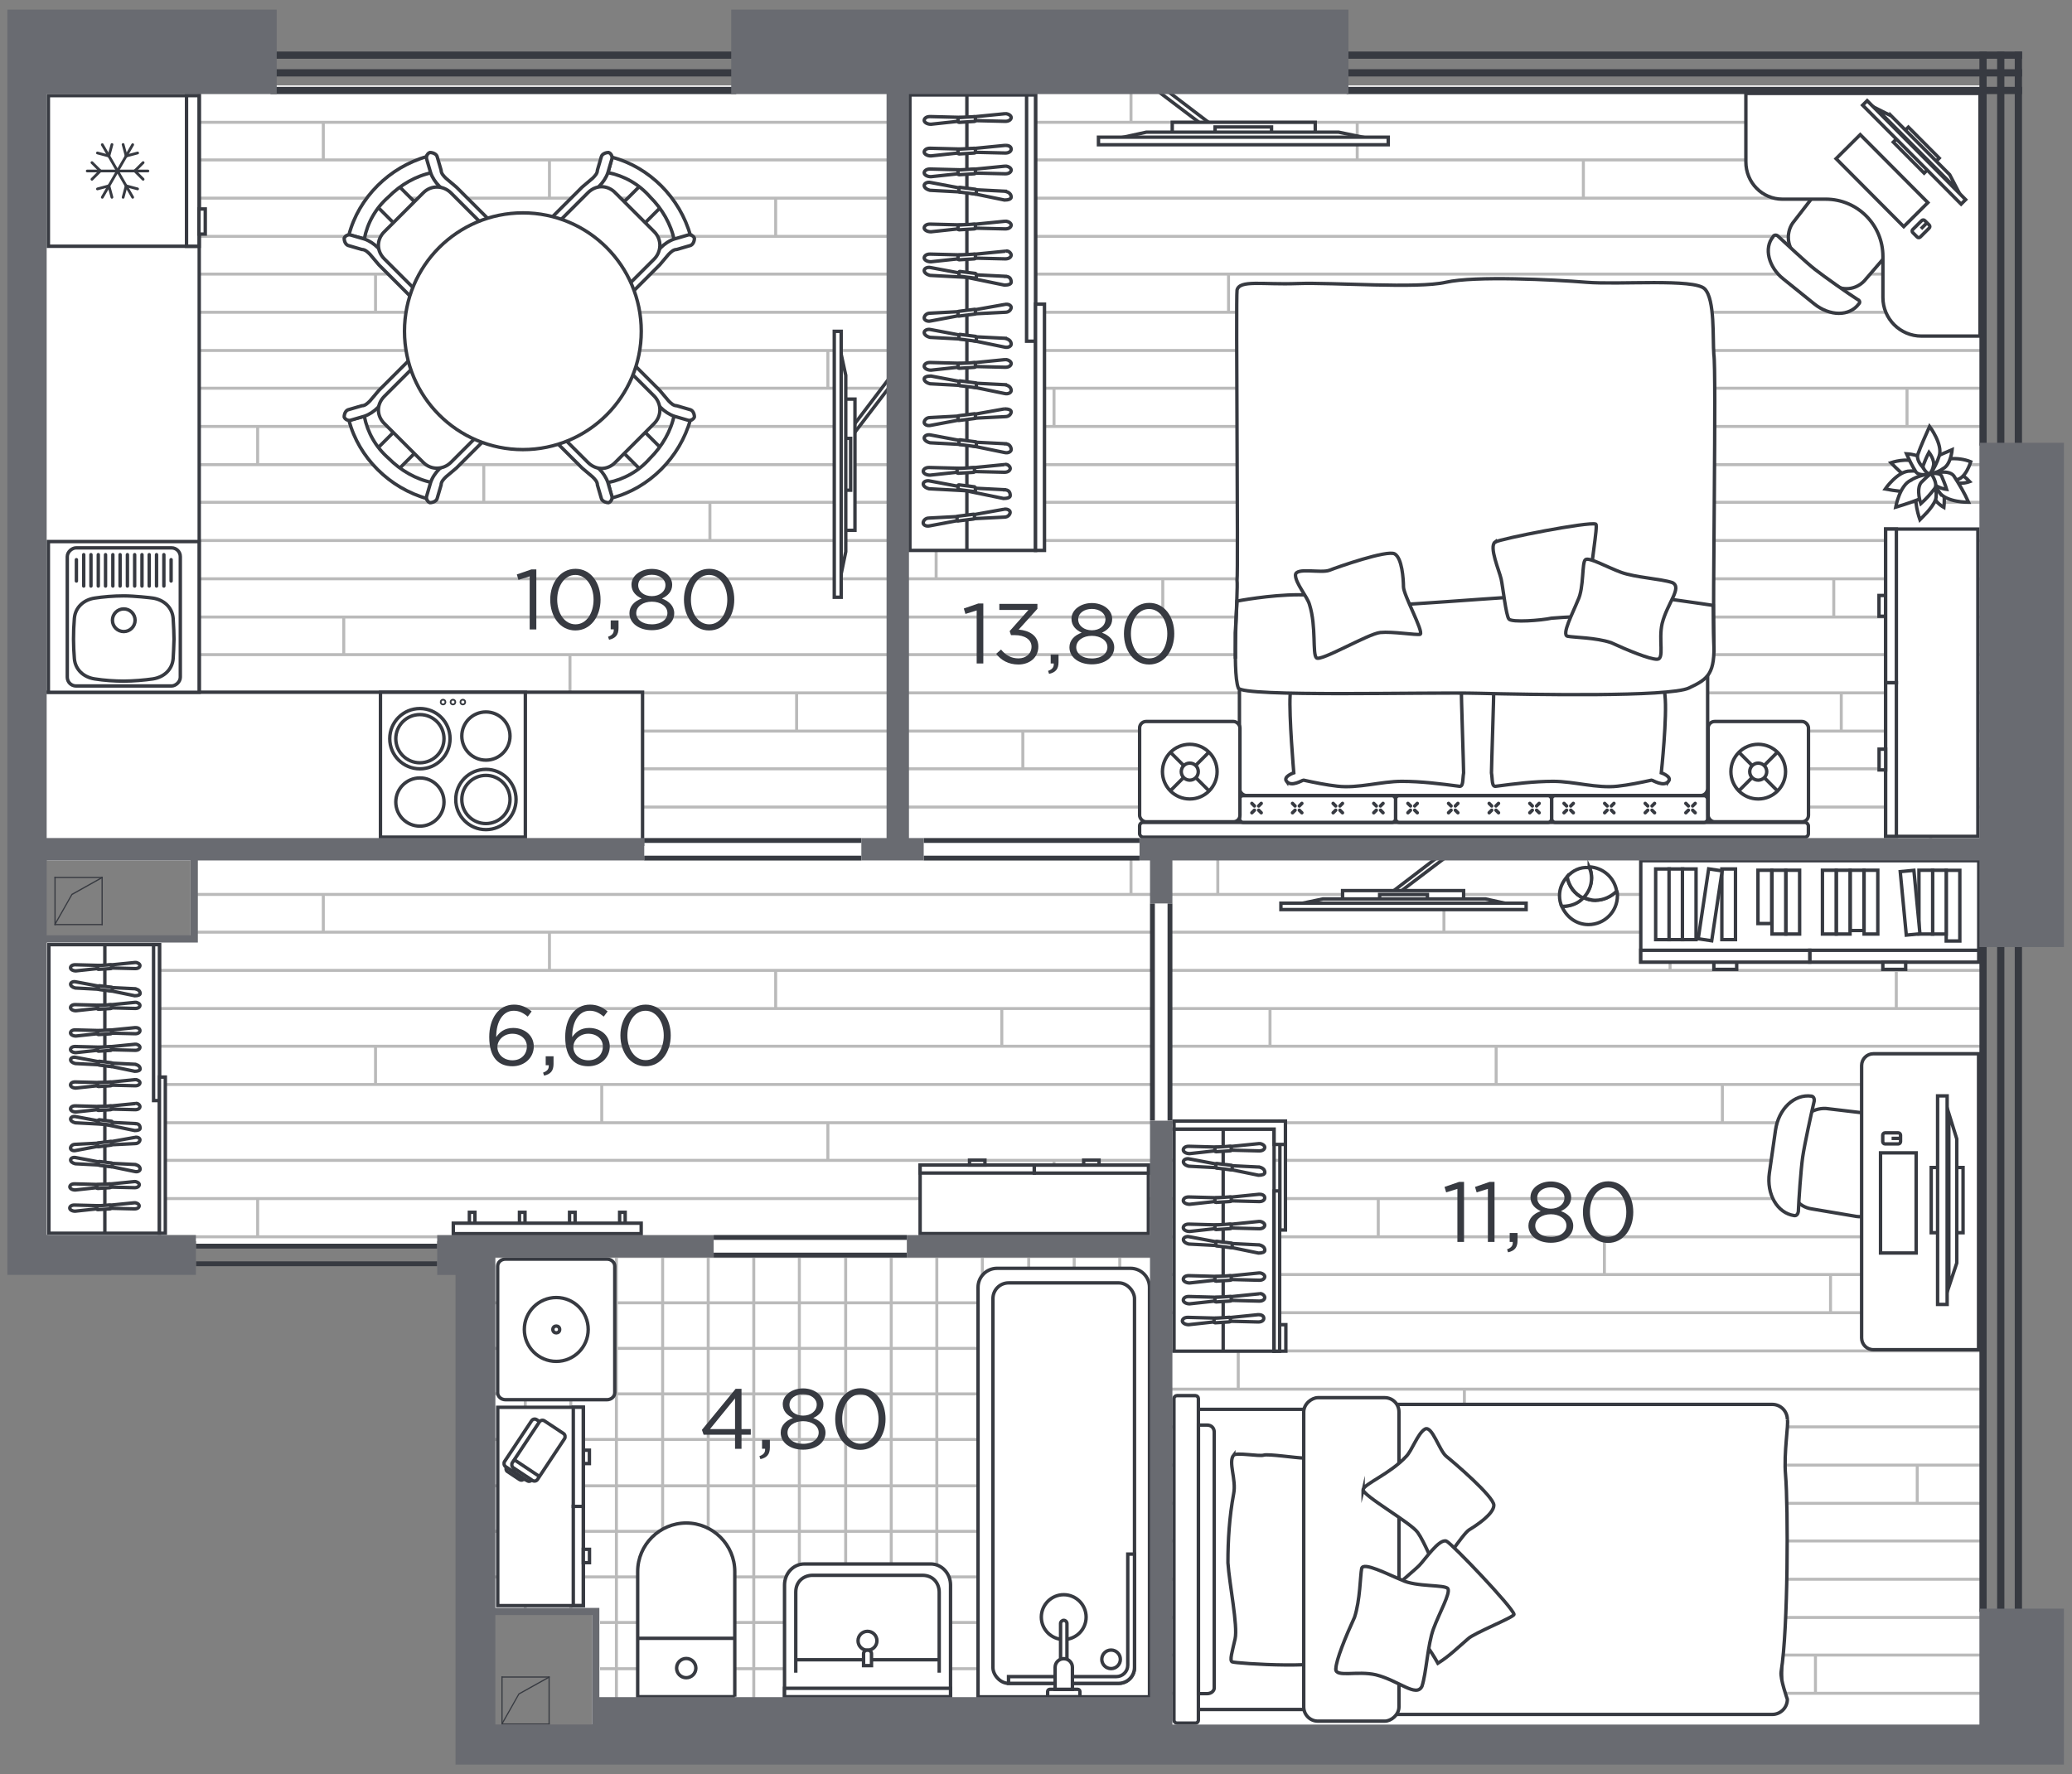<?xml version="1.0" encoding="UTF-8"?>
<svg xmlns="http://www.w3.org/2000/svg" xmlns:xlink="http://www.w3.org/1999/xlink" viewBox="0 0 243.27 208.34">
  <rect x="0" y="0" width="243.27" height="208.34" fill="#808080" stroke="none"/>
  <defs>
    <style>
      .cls-1, .cls-2, .cls-3, .cls-4 {
        fill-rule: evenodd;
      }

      .cls-1, .cls-5 {
        fill: #373a41;
      }

      .cls-1, .cls-5, .cls-3, .cls-6, .cls-4 {
        stroke-width: 0px;
      }

      .cls-7, .cls-2, .cls-8, .cls-6, .cls-4, .cls-9, .cls-10 {
        fill: #fff;
      }

      .cls-11 {
        stroke: #bababa;
        stroke-width: .35px;
      }

      .cls-11, .cls-2, .cls-12, .cls-9, .cls-10 {
        stroke-miterlimit: 10;
      }

      .cls-11, .cls-12, .cls-13 {
        fill: none;
      }

      .cls-14 {
        clip-path: url(#clippath-2);
      }

      .cls-2, .cls-12, .cls-8, .cls-9, .cls-10, .cls-13 {
        stroke: #373a41;
      }

      .cls-2, .cls-12, .cls-8, .cls-9, .cls-13 {
        stroke-width: .4px;
      }

      .cls-3 {
        fill: #696b71;
      }

      .cls-15 {
        clip-path: url(#clippath-1);
      }

      .cls-8, .cls-13 {
        stroke-linecap: round;
        stroke-linejoin: round;
      }

      .cls-16 {
        clip-path: url(#clippath);
      }

      .cls-17 {
        clip-path: url(#clippath-3);
      }

      .cls-10 {
        stroke-width: .2px;
      }
    </style>
    <clipPath id="clippath">
      <polygon class="cls-6" points="5.82 98.64 5.54 10.02 233.11 10.02 233.11 98.64 5.82 98.64"/>
    </clipPath>
    <clipPath id="clippath-1">
      <polygon class="cls-6" points="137.23 204.25 137.11 100.7 233.05 100.7 233.05 204.24 137.23 204.25"/>
    </clipPath>
    <clipPath id="clippath-2">
      <polygon class="cls-6" points="5.7 145.77 5.54 110.37 22.59 110.37 22.59 100.7 135.33 100.7 135.33 145.77 5.7 145.77"/>
    </clipPath>
    <clipPath id="clippath-3">
      <polygon class="cls-6" points="70.45 189.24 57.9 189.24 57.9 147.13 135.89 147.13 135.89 200.32 70.45 200.32 70.45 189.24"/>
    </clipPath>
  </defs>
  <g id="apartments">
    <polygon id="APT-191" class="cls-4" points="232.32 11.13 5.46 11.17 5.48 101.05 22.37 101.05 22.37 109.86 5.48 109.86 5.48 145.04 23.01 145.04 23.01 146.06 51.33 146.06 51.33 145.04 58.07 145.04 58.16 189.64 69.52 189.64 69.52 202.52 232.32 202.42 232.32 11.13"/>
  </g>
  <g id="texture">
    <g>
      <g>
        <polygon class="cls-7" points="5.82 98.64 5.54 10.02 233.11 10.02 233.11 98.64 5.82 98.64"/>
        <g class="cls-16">
          <g>
            <g>
              <line class="cls-11" x1="2.24" y1="112.67" x2="233.06" y2="112.67"/>
              <line class="cls-11" x1="2.24" y1="108.18" x2="233.06" y2="108.18"/>
              <line class="cls-11" x1="2.24" y1="103.69" x2="233.06" y2="103.69"/>
              <line class="cls-11" x1="2.24" y1="99.26" x2="233.06" y2="99.26"/>
              <line class="cls-11" x1="2.24" y1="94.78" x2="233.06" y2="94.78"/>
              <line class="cls-11" x1="2.24" y1="90.29" x2="233.06" y2="90.29"/>
              <line class="cls-11" x1="2.24" y1="85.86" x2="233.06" y2="85.86"/>
              <line class="cls-11" x1="2.24" y1="81.37" x2="233.06" y2="81.37"/>
              <line class="cls-11" x1="2.24" y1="76.88" x2="233.06" y2="76.88"/>
              <line class="cls-11" x1="2.24" y1="72.46" x2="233.06" y2="72.46"/>
              <line class="cls-11" x1="2.24" y1="67.97" x2="233.06" y2="67.97"/>
              <line class="cls-11" x1="2.24" y1="63.48" x2="233.06" y2="63.48"/>
              <line class="cls-11" x1="2.24" y1="58.99" x2="233.06" y2="58.99"/>
              <line class="cls-11" x1="2.24" y1="54.57" x2="233.06" y2="54.57"/>
              <line class="cls-11" x1="2.24" y1="50.08" x2="233.06" y2="50.08"/>
              <line class="cls-11" x1="2.24" y1="45.59" x2="233.06" y2="45.59"/>
              <line class="cls-11" x1="2.24" y1="41.16" x2="233.06" y2="41.16"/>
              <line class="cls-11" x1="2.24" y1="36.67" x2="233.06" y2="36.67"/>
              <line class="cls-11" x1="2.24" y1="32.19" x2="233.06" y2="32.19"/>
              <line class="cls-11" x1="2.24" y1="27.76" x2="233.06" y2="27.76"/>
              <line class="cls-11" x1="2.24" y1="23.27" x2="233.06" y2="23.27"/>
              <line class="cls-11" x1="2.24" y1="18.78" x2="233.06" y2="18.78"/>
              <line class="cls-11" x1="2.24" y1="14.36" x2="233.06" y2="14.36"/>
              <line class="cls-11" x1="2.24" y1="9.87" x2="233.06" y2="9.87"/>
              <g>
                <line class="cls-11" x1="11.41" y1="14.36" x2="11.41" y2="9.87"/>
                <line class="cls-11" x1="37.96" y1="18.78" x2="37.96" y2="14.36"/>
                <line class="cls-11" x1="64.51" y1="23.27" x2="64.51" y2="18.78"/>
                <line class="cls-11" x1="91.07" y1="27.76" x2="91.07" y2="23.27"/>
                <line class="cls-11" x1="117.62" y1="32.19" x2="117.62" y2="27.76"/>
                <line class="cls-11" x1="144.24" y1="36.67" x2="144.24" y2="32.19"/>
                <line class="cls-11" x1="170.79" y1="41.16" x2="170.79" y2="36.67"/>
                <line class="cls-11" x1="197.34" y1="45.59" x2="197.34" y2="41.16"/>
                <line class="cls-11" x1="223.9" y1="50.08" x2="223.9" y2="45.59"/>
              </g>
              <g>
                <line class="cls-11" x1="17.54" y1="32.19" x2="17.54" y2="27.76"/>
                <line class="cls-11" x1="44.09" y1="36.67" x2="44.09" y2="32.19"/>
                <line class="cls-11" x1="70.65" y1="41.16" x2="70.65" y2="36.67"/>
                <line class="cls-11" x1="97.2" y1="45.59" x2="97.2" y2="41.16"/>
                <line class="cls-11" x1="123.75" y1="50.08" x2="123.75" y2="45.59"/>
                <line class="cls-11" x1="150.37" y1="54.57" x2="150.37" y2="50.08"/>
              </g>
              <g>
                <line class="cls-11" x1="30.25" y1="54.57" x2="30.25" y2="50.08"/>
                <line class="cls-11" x1="56.8" y1="58.99" x2="56.8" y2="54.57"/>
                <line class="cls-11" x1="83.35" y1="63.48" x2="83.35" y2="58.99"/>
                <line class="cls-11" x1="109.91" y1="67.97" x2="109.91" y2="63.48"/>
                <line class="cls-11" x1="136.52" y1="72.46" x2="136.52" y2="67.97"/>
                <line class="cls-11" x1="163.08" y1="76.88" x2="163.08" y2="72.46"/>
                <line class="cls-11" x1="189.63" y1="81.37" x2="189.63" y2="76.88"/>
                <line class="cls-11" x1="216.18" y1="85.86" x2="216.18" y2="81.37"/>
              </g>
              <g>
                <line class="cls-11" x1="162.13" y1="63.48" x2="162.13" y2="58.99"/>
                <line class="cls-11" x1="188.75" y1="67.97" x2="188.75" y2="63.48"/>
                <line class="cls-11" x1="215.3" y1="72.46" x2="215.3" y2="67.97"/>
              </g>
              <g>
                <line class="cls-11" x1="173.57" y1="90.29" x2="173.57" y2="85.86"/>
                <line class="cls-11" x1="200.13" y1="94.78" x2="200.13" y2="90.29"/>
                <line class="cls-11" x1="226.68" y1="99.26" x2="226.68" y2="94.78"/>
              </g>
              <g>
                <line class="cls-11" x1="127.67" y1="103.69" x2="127.67" y2="99.26"/>
                <line class="cls-11" x1="154.23" y1="108.18" x2="154.23" y2="103.69"/>
                <line class="cls-11" x1="180.78" y1="112.67" x2="180.78" y2="108.18"/>
              </g>
              <g>
                <line class="cls-11" x1="13.81" y1="72.46" x2="13.81" y2="67.97"/>
                <line class="cls-11" x1="40.36" y1="76.88" x2="40.36" y2="72.46"/>
                <line class="cls-11" x1="66.92" y1="81.37" x2="66.92" y2="76.88"/>
                <line class="cls-11" x1="93.53" y1="85.86" x2="93.53" y2="81.37"/>
                <line class="cls-11" x1="120.09" y1="90.29" x2="120.09" y2="85.86"/>
                <line class="cls-11" x1="146.64" y1="94.78" x2="146.64" y2="90.29"/>
                <line class="cls-11" x1="173.19" y1="99.26" x2="173.19" y2="94.78"/>
              </g>
              <g>
                <line class="cls-11" x1="55.03" y1="103.69" x2="55.03" y2="99.26"/>
                <line class="cls-11" x1="81.58" y1="108.18" x2="81.58" y2="103.69"/>
                <line class="cls-11" x1="108.2" y1="112.67" x2="108.2" y2="108.18"/>
              </g>
              <g>
                <line class="cls-11" x1="132.79" y1="14.36" x2="132.79" y2="9.87"/>
                <line class="cls-11" x1="159.35" y1="18.85" x2="159.35" y2="14.36"/>
                <line class="cls-11" x1="185.9" y1="23.27" x2="185.9" y2="18.85"/>
                <line class="cls-11" x1="212.45" y1="27.76" x2="212.45" y2="23.27"/>
              </g>
            </g>
            <g>
              <line class="cls-11" x1="2.24" y1="206.48" x2="233.06" y2="206.48"/>
              <line class="cls-11" x1="2.24" y1="202.06" x2="233.06" y2="202.06"/>
              <line class="cls-11" x1="2.24" y1="197.57" x2="233.06" y2="197.57"/>
              <line class="cls-11" x1="2.24" y1="193.08" x2="233.06" y2="193.08"/>
              <line class="cls-11" x1="2.24" y1="188.65" x2="233.06" y2="188.65"/>
              <line class="cls-11" x1="2.24" y1="184.16" x2="233.06" y2="184.16"/>
              <line class="cls-11" x1="2.24" y1="179.68" x2="233.06" y2="179.68"/>
              <line class="cls-11" x1="2.24" y1="175.25" x2="233.06" y2="175.25"/>
              <line class="cls-11" x1="2.24" y1="170.76" x2="233.06" y2="170.76"/>
              <line class="cls-11" x1="2.24" y1="166.27" x2="233.06" y2="166.27"/>
              <line class="cls-11" x1="2.24" y1="161.78" x2="233.06" y2="161.78"/>
              <line class="cls-11" x1="2.24" y1="157.36" x2="233.06" y2="157.36"/>
              <line class="cls-11" x1="2.24" y1="152.87" x2="233.06" y2="152.87"/>
              <line class="cls-11" x1="2.24" y1="148.38" x2="233.06" y2="148.38"/>
              <line class="cls-11" x1="2.24" y1="143.96" x2="233.06" y2="143.96"/>
              <line class="cls-11" x1="2.24" y1="139.47" x2="233.06" y2="139.47"/>
              <line class="cls-11" x1="2.24" y1="134.98" x2="233.06" y2="134.98"/>
              <line class="cls-11" x1="2.24" y1="130.55" x2="233.06" y2="130.55"/>
              <line class="cls-11" x1="2.24" y1="126.06" x2="233.06" y2="126.06"/>
              <line class="cls-11" x1="2.24" y1="121.57" x2="233.06" y2="121.57"/>
              <line class="cls-11" x1="2.24" y1="117.15" x2="233.06" y2="117.15"/>
              <line class="cls-11" x1="2.24" y1="112.66" x2="233.06" y2="112.66"/>
              <g>
                <line class="cls-11" x1="11.41" y1="117.15" x2="11.41" y2="112.66"/>
                <line class="cls-11" x1="37.96" y1="121.57" x2="37.96" y2="117.15"/>
                <line class="cls-11" x1="64.51" y1="126.06" x2="64.51" y2="121.57"/>
                <line class="cls-11" x1="91.07" y1="130.55" x2="91.07" y2="126.06"/>
                <line class="cls-11" x1="117.62" y1="134.98" x2="117.62" y2="130.55"/>
                <line class="cls-11" x1="144.24" y1="139.47" x2="144.24" y2="134.98"/>
                <line class="cls-11" x1="170.79" y1="143.96" x2="170.79" y2="139.47"/>
                <line class="cls-11" x1="197.34" y1="148.38" x2="197.34" y2="143.96"/>
                <line class="cls-11" x1="223.9" y1="152.87" x2="223.9" y2="148.38"/>
              </g>
              <g>
                <line class="cls-11" x1="17.54" y1="134.98" x2="17.54" y2="130.55"/>
                <line class="cls-11" x1="44.09" y1="139.47" x2="44.09" y2="134.98"/>
                <line class="cls-11" x1="70.65" y1="143.96" x2="70.65" y2="139.47"/>
                <line class="cls-11" x1="97.2" y1="148.38" x2="97.2" y2="143.96"/>
                <line class="cls-11" x1="123.75" y1="152.87" x2="123.75" y2="148.38"/>
                <line class="cls-11" x1="150.37" y1="157.36" x2="150.37" y2="152.87"/>
              </g>
              <g>
                <line class="cls-11" x1="30.25" y1="157.36" x2="30.25" y2="152.87"/>
                <line class="cls-11" x1="56.8" y1="161.78" x2="56.8" y2="157.36"/>
                <line class="cls-11" x1="83.35" y1="166.27" x2="83.35" y2="161.78"/>
                <line class="cls-11" x1="109.91" y1="170.76" x2="109.91" y2="166.27"/>
                <line class="cls-11" x1="136.52" y1="175.25" x2="136.52" y2="170.76"/>
                <line class="cls-11" x1="163.08" y1="179.68" x2="163.08" y2="175.25"/>
                <line class="cls-11" x1="189.63" y1="184.16" x2="189.63" y2="179.68"/>
                <line class="cls-11" x1="216.18" y1="188.65" x2="216.18" y2="184.16"/>
              </g>
              <g>
                <line class="cls-11" x1="162.13" y1="166.27" x2="162.13" y2="161.78"/>
                <line class="cls-11" x1="188.75" y1="170.76" x2="188.75" y2="166.27"/>
                <line class="cls-11" x1="215.3" y1="175.25" x2="215.3" y2="170.76"/>
              </g>
              <g>
                <line class="cls-11" x1="173.57" y1="193.08" x2="173.57" y2="188.65"/>
                <line class="cls-11" x1="200.13" y1="197.57" x2="200.13" y2="193.08"/>
                <line class="cls-11" x1="226.68" y1="202.06" x2="226.68" y2="197.57"/>
              </g>
              <g>
                <line class="cls-11" x1="127.67" y1="206.48" x2="127.67" y2="202.06"/>
                <line class="cls-11" x1="154.23" y1="210.97" x2="154.23" y2="206.48"/>
              </g>
              <g>
                <line class="cls-11" x1="13.81" y1="175.25" x2="13.81" y2="170.76"/>
                <line class="cls-11" x1="40.36" y1="179.68" x2="40.36" y2="175.25"/>
                <line class="cls-11" x1="66.92" y1="184.16" x2="66.92" y2="179.68"/>
                <line class="cls-11" x1="93.53" y1="188.65" x2="93.53" y2="184.16"/>
                <line class="cls-11" x1="120.09" y1="193.08" x2="120.09" y2="188.65"/>
                <line class="cls-11" x1="146.64" y1="197.57" x2="146.64" y2="193.08"/>
                <line class="cls-11" x1="173.19" y1="202.06" x2="173.19" y2="197.57"/>
              </g>
              <g>
                <line class="cls-11" x1="28.48" y1="202.06" x2="28.48" y2="197.57"/>
                <line class="cls-11" x1="55.03" y1="206.48" x2="55.03" y2="202.06"/>
                <line class="cls-11" x1="81.58" y1="210.97" x2="81.58" y2="206.48"/>
              </g>
              <g>
                <line class="cls-11" x1="132.79" y1="117.15" x2="132.79" y2="112.66"/>
                <line class="cls-11" x1="159.35" y1="121.64" x2="159.35" y2="117.15"/>
                <line class="cls-11" x1="185.9" y1="126.06" x2="185.9" y2="121.64"/>
                <line class="cls-11" x1="212.45" y1="130.55" x2="212.45" y2="126.06"/>
              </g>
            </g>
          </g>
        </g>
      </g>
      <g>
        <polygon class="cls-7" points="137.23 204.25 137.11 100.7 233.05 100.7 233.05 204.24 137.23 204.25"/>
        <g class="cls-15">
          <g>
            <g>
              <line class="cls-11" x1="133.81" y1="203.35" x2="364.64" y2="203.35"/>
              <line class="cls-11" x1="133.81" y1="198.86" x2="364.64" y2="198.86"/>
              <line class="cls-11" x1="133.81" y1="194.37" x2="364.64" y2="194.37"/>
              <line class="cls-11" x1="133.81" y1="189.95" x2="364.64" y2="189.95"/>
              <line class="cls-11" x1="133.81" y1="185.46" x2="364.64" y2="185.46"/>
              <line class="cls-11" x1="133.81" y1="180.97" x2="364.64" y2="180.97"/>
              <line class="cls-11" x1="133.81" y1="176.55" x2="364.64" y2="176.55"/>
              <line class="cls-11" x1="133.81" y1="172.06" x2="364.64" y2="172.06"/>
              <line class="cls-11" x1="133.81" y1="167.57" x2="364.64" y2="167.57"/>
              <line class="cls-11" x1="133.81" y1="163.14" x2="364.64" y2="163.14"/>
              <line class="cls-11" x1="133.81" y1="158.65" x2="364.64" y2="158.65"/>
              <line class="cls-11" x1="133.81" y1="154.16" x2="364.64" y2="154.16"/>
              <line class="cls-11" x1="133.81" y1="149.68" x2="364.64" y2="149.68"/>
              <line class="cls-11" x1="133.81" y1="145.25" x2="364.64" y2="145.25"/>
              <line class="cls-11" x1="133.81" y1="140.76" x2="364.64" y2="140.76"/>
              <line class="cls-11" x1="133.81" y1="136.27" x2="364.64" y2="136.27"/>
              <line class="cls-11" x1="133.81" y1="131.85" x2="364.64" y2="131.85"/>
              <line class="cls-11" x1="133.81" y1="127.36" x2="364.64" y2="127.36"/>
              <line class="cls-11" x1="133.81" y1="122.87" x2="364.64" y2="122.87"/>
              <line class="cls-11" x1="133.81" y1="118.44" x2="364.64" y2="118.44"/>
              <line class="cls-11" x1="133.81" y1="113.96" x2="364.64" y2="113.96"/>
              <line class="cls-11" x1="133.81" y1="109.47" x2="364.64" y2="109.47"/>
              <line class="cls-11" x1="133.81" y1="105.04" x2="364.64" y2="105.04"/>
              <line class="cls-11" x1="133.81" y1="100.55" x2="364.64" y2="100.55"/>
              <g>
                <line class="cls-11" x1="142.98" y1="105.04" x2="142.98" y2="100.55"/>
                <line class="cls-11" x1="169.53" y1="109.47" x2="169.53" y2="105.04"/>
                <line class="cls-11" x1="196.08" y1="113.96" x2="196.08" y2="109.47"/>
                <line class="cls-11" x1="222.64" y1="118.44" x2="222.64" y2="113.96"/>
              </g>
              <g>
                <line class="cls-11" x1="149.11" y1="122.87" x2="149.11" y2="118.44"/>
                <line class="cls-11" x1="175.66" y1="127.36" x2="175.66" y2="122.87"/>
                <line class="cls-11" x1="202.22" y1="131.85" x2="202.22" y2="127.36"/>
                <line class="cls-11" x1="228.77" y1="136.27" x2="228.77" y2="131.85"/>
              </g>
              <g>
                <line class="cls-11" x1="161.82" y1="145.25" x2="161.82" y2="140.76"/>
                <line class="cls-11" x1="188.37" y1="149.68" x2="188.37" y2="145.25"/>
                <line class="cls-11" x1="214.92" y1="154.16" x2="214.92" y2="149.68"/>
                <line class="cls-11" x1="241.48" y1="158.65" x2="241.48" y2="154.16"/>
              </g>
              <g>
                <line class="cls-11" x1="145.38" y1="163.14" x2="145.38" y2="158.65"/>
                <line class="cls-11" x1="171.93" y1="167.57" x2="171.93" y2="163.14"/>
                <line class="cls-11" x1="198.49" y1="172.06" x2="198.49" y2="167.57"/>
                <line class="cls-11" x1="225.1" y1="176.55" x2="225.1" y2="172.06"/>
              </g>
              <g>
                <line class="cls-11" x1="186.6" y1="194.37" x2="186.6" y2="189.95"/>
                <line class="cls-11" x1="213.15" y1="198.86" x2="213.15" y2="194.37"/>
                <line class="cls-11" x1="239.77" y1="203.35" x2="239.77" y2="198.86"/>
              </g>
            </g>
            <g>
              <line class="cls-11" x1="133.81" y1="207.83" x2="364.64" y2="207.83"/>
              <line class="cls-11" x1="133.81" y1="203.34" x2="364.64" y2="203.34"/>
              <g>
                <line class="cls-11" x1="142.98" y1="207.83" x2="142.98" y2="203.34"/>
                <line class="cls-11" x1="169.53" y1="212.26" x2="169.53" y2="207.83"/>
              </g>
            </g>
          </g>
        </g>
      </g>
      <g>
        <polygon class="cls-7" points="5.7 145.77 5.54 110.37 22.59 110.37 22.59 100.7 135.33 100.7 135.33 145.77 5.7 145.77"/>
        <g class="cls-14">
          <g>
            <g>
              <line class="cls-11" x1="2.24" y1="203.35" x2="233.06" y2="203.35"/>
              <line class="cls-11" x1="2.24" y1="198.86" x2="233.06" y2="198.86"/>
              <line class="cls-11" x1="2.24" y1="194.37" x2="233.06" y2="194.37"/>
              <line class="cls-11" x1="2.24" y1="189.95" x2="233.06" y2="189.95"/>
              <line class="cls-11" x1="2.24" y1="185.46" x2="233.06" y2="185.46"/>
              <line class="cls-11" x1="2.24" y1="180.97" x2="233.06" y2="180.97"/>
              <line class="cls-11" x1="2.24" y1="176.55" x2="233.06" y2="176.55"/>
              <line class="cls-11" x1="2.24" y1="172.06" x2="233.06" y2="172.06"/>
              <line class="cls-11" x1="2.24" y1="167.57" x2="233.06" y2="167.57"/>
              <line class="cls-11" x1="2.24" y1="163.14" x2="233.06" y2="163.14"/>
              <line class="cls-11" x1="2.24" y1="158.65" x2="233.06" y2="158.65"/>
              <line class="cls-11" x1="2.24" y1="154.16" x2="233.06" y2="154.16"/>
              <line class="cls-11" x1="2.24" y1="149.68" x2="233.06" y2="149.68"/>
              <line class="cls-11" x1="2.24" y1="145.25" x2="233.06" y2="145.25"/>
              <line class="cls-11" x1="2.24" y1="140.76" x2="233.06" y2="140.76"/>
              <line class="cls-11" x1="2.24" y1="136.27" x2="233.06" y2="136.27"/>
              <line class="cls-11" x1="2.24" y1="131.85" x2="233.06" y2="131.85"/>
              <line class="cls-11" x1="2.24" y1="127.36" x2="233.06" y2="127.36"/>
              <line class="cls-11" x1="2.24" y1="122.87" x2="233.06" y2="122.87"/>
              <line class="cls-11" x1="2.24" y1="118.44" x2="233.06" y2="118.44"/>
              <line class="cls-11" x1="2.24" y1="113.96" x2="233.06" y2="113.96"/>
              <line class="cls-11" x1="2.24" y1="109.47" x2="233.06" y2="109.47"/>
              <line class="cls-11" x1="2.24" y1="105.04" x2="233.06" y2="105.04"/>
              <line class="cls-11" x1="2.24" y1="100.55" x2="233.06" y2="100.55"/>
              <g>
                <line class="cls-11" x1="11.41" y1="105.04" x2="11.41" y2="100.55"/>
                <line class="cls-11" x1="37.96" y1="109.47" x2="37.96" y2="105.04"/>
                <line class="cls-11" x1="64.51" y1="113.96" x2="64.51" y2="109.47"/>
                <line class="cls-11" x1="91.07" y1="118.44" x2="91.07" y2="113.96"/>
                <line class="cls-11" x1="117.62" y1="122.87" x2="117.62" y2="118.44"/>
                <line class="cls-11" x1="144.24" y1="127.36" x2="144.24" y2="122.87"/>
                <line class="cls-11" x1="170.79" y1="131.85" x2="170.79" y2="127.36"/>
                <line class="cls-11" x1="197.34" y1="136.27" x2="197.34" y2="131.85"/>
                <line class="cls-11" x1="223.9" y1="140.76" x2="223.9" y2="136.27"/>
              </g>
              <g>
                <line class="cls-11" x1="17.54" y1="122.87" x2="17.54" y2="118.44"/>
                <line class="cls-11" x1="44.09" y1="127.36" x2="44.09" y2="122.87"/>
                <line class="cls-11" x1="70.65" y1="131.85" x2="70.65" y2="127.36"/>
                <line class="cls-11" x1="97.2" y1="136.27" x2="97.2" y2="131.85"/>
                <line class="cls-11" x1="123.75" y1="140.76" x2="123.75" y2="136.27"/>
                <line class="cls-11" x1="150.37" y1="145.25" x2="150.37" y2="140.76"/>
              </g>
              <g>
                <line class="cls-11" x1="30.25" y1="145.25" x2="30.25" y2="140.76"/>
                <line class="cls-11" x1="56.8" y1="149.68" x2="56.8" y2="145.25"/>
                <line class="cls-11" x1="83.35" y1="154.16" x2="83.35" y2="149.68"/>
                <line class="cls-11" x1="109.91" y1="158.65" x2="109.91" y2="154.16"/>
                <line class="cls-11" x1="136.52" y1="163.14" x2="136.52" y2="158.65"/>
                <line class="cls-11" x1="163.08" y1="167.57" x2="163.08" y2="163.14"/>
                <line class="cls-11" x1="189.63" y1="172.06" x2="189.63" y2="167.57"/>
                <line class="cls-11" x1="216.18" y1="176.55" x2="216.18" y2="172.06"/>
              </g>
              <g>
                <line class="cls-11" x1="162.13" y1="154.16" x2="162.13" y2="149.68"/>
                <line class="cls-11" x1="188.75" y1="158.65" x2="188.75" y2="154.16"/>
                <line class="cls-11" x1="215.3" y1="163.14" x2="215.3" y2="158.65"/>
              </g>
              <g>
                <line class="cls-11" x1="173.57" y1="180.97" x2="173.57" y2="176.55"/>
                <line class="cls-11" x1="200.13" y1="185.46" x2="200.13" y2="180.97"/>
                <line class="cls-11" x1="226.68" y1="189.95" x2="226.68" y2="185.46"/>
              </g>
              <g>
                <line class="cls-11" x1="127.67" y1="194.37" x2="127.67" y2="189.95"/>
                <line class="cls-11" x1="154.23" y1="198.86" x2="154.23" y2="194.37"/>
                <line class="cls-11" x1="180.78" y1="203.35" x2="180.78" y2="198.86"/>
              </g>
              <g>
                <line class="cls-11" x1="13.81" y1="163.14" x2="13.81" y2="158.65"/>
                <line class="cls-11" x1="40.36" y1="167.57" x2="40.36" y2="163.14"/>
                <line class="cls-11" x1="66.92" y1="172.06" x2="66.92" y2="167.57"/>
                <line class="cls-11" x1="93.53" y1="176.55" x2="93.53" y2="172.06"/>
                <line class="cls-11" x1="120.09" y1="180.97" x2="120.09" y2="176.55"/>
                <line class="cls-11" x1="146.64" y1="185.46" x2="146.64" y2="180.97"/>
                <line class="cls-11" x1="173.19" y1="189.95" x2="173.19" y2="185.46"/>
              </g>
              <g>
                <line class="cls-11" x1="55.03" y1="194.37" x2="55.03" y2="189.95"/>
                <line class="cls-11" x1="81.58" y1="198.86" x2="81.58" y2="194.37"/>
                <line class="cls-11" x1="108.2" y1="203.35" x2="108.2" y2="198.86"/>
              </g>
              <g>
                <line class="cls-11" x1="132.79" y1="105.04" x2="132.79" y2="100.55"/>
                <line class="cls-11" x1="159.35" y1="109.53" x2="159.35" y2="105.04"/>
                <line class="cls-11" x1="185.9" y1="113.96" x2="185.9" y2="109.53"/>
                <line class="cls-11" x1="212.45" y1="118.44" x2="212.45" y2="113.96"/>
              </g>
            </g>
            <g>
              <line class="cls-11" x1="2.24" y1="207.83" x2="233.06" y2="207.83"/>
              <line class="cls-11" x1="2.24" y1="203.34" x2="233.06" y2="203.34"/>
              <g>
                <line class="cls-11" x1="11.41" y1="207.83" x2="11.41" y2="203.34"/>
                <line class="cls-11" x1="37.96" y1="212.26" x2="37.96" y2="207.83"/>
              </g>
              <g>
                <line class="cls-11" x1="132.79" y1="207.83" x2="132.79" y2="203.34"/>
                <line class="cls-11" x1="159.35" y1="212.32" x2="159.35" y2="207.83"/>
              </g>
            </g>
          </g>
        </g>
      </g>
      <g>
        <polygon class="cls-7" points="70.45 189.24 57.9 189.24 57.9 147.13 135.89 147.13 135.89 200.32 70.45 200.32 70.45 189.24"/>
        <g class="cls-17">
          <g>
            <g>
              <line class="cls-11" x1="138.58" y1="136.87" x2="54.56" y2="136.87"/>
              <line class="cls-11" x1="138.58" y1="142.22" x2="54.56" y2="142.22"/>
              <line class="cls-11" x1="138.58" y1="147.57" x2="54.56" y2="147.57"/>
              <line class="cls-11" x1="138.58" y1="153" x2="54.56" y2="153"/>
              <line class="cls-11" x1="138.58" y1="158.35" x2="54.56" y2="158.35"/>
              <line class="cls-11" x1="138.58" y1="163.7" x2="54.56" y2="163.7"/>
              <line class="cls-11" x1="138.58" y1="169.05" x2="54.56" y2="169.05"/>
              <line class="cls-11" x1="138.58" y1="174.49" x2="54.56" y2="174.49"/>
              <line class="cls-11" x1="138.58" y1="179.84" x2="54.56" y2="179.84"/>
              <line class="cls-11" x1="138.58" y1="185.19" x2="54.56" y2="185.19"/>
              <line class="cls-11" x1="138.58" y1="190.54" x2="54.56" y2="190.54"/>
              <line class="cls-11" x1="138.58" y1="195.97" x2="54.56" y2="195.97"/>
              <line class="cls-11" x1="138.58" y1="201.32" x2="54.56" y2="201.32"/>
              <line class="cls-11" x1="138.58" y1="206.67" x2="54.56" y2="206.67"/>
            </g>
            <g>
              <line class="cls-11" x1="56.23" y1="135.11" x2="56.23" y2="219.13"/>
              <line class="cls-11" x1="61.67" y1="135.11" x2="61.67" y2="219.13"/>
              <line class="cls-11" x1="67.02" y1="135.11" x2="67.02" y2="219.13"/>
              <line class="cls-11" x1="72.37" y1="135.11" x2="72.37" y2="219.13"/>
              <line class="cls-11" x1="77.8" y1="135.11" x2="77.8" y2="219.13"/>
              <line class="cls-11" x1="83.15" y1="135.11" x2="83.15" y2="219.13"/>
              <line class="cls-11" x1="88.5" y1="135.11" x2="88.5" y2="219.13"/>
              <line class="cls-11" x1="93.85" y1="135.11" x2="93.85" y2="219.13"/>
              <line class="cls-11" x1="99.29" y1="135.11" x2="99.29" y2="219.13"/>
              <line class="cls-11" x1="104.64" y1="135.11" x2="104.64" y2="219.13"/>
              <line class="cls-11" x1="109.99" y1="135.11" x2="109.99" y2="219.13"/>
              <line class="cls-11" x1="115.34" y1="135.11" x2="115.34" y2="219.13"/>
              <line class="cls-11" x1="120.78" y1="135.11" x2="120.78" y2="219.13"/>
              <line class="cls-11" x1="126.12" y1="135.11" x2="126.12" y2="219.13"/>
              <line class="cls-11" x1="131.47" y1="135.11" x2="131.47" y2="219.13"/>
              <line class="cls-11" x1="136.91" y1="135.11" x2="136.91" y2="219.13"/>
            </g>
          </g>
        </g>
      </g>
    </g>
  </g>
  <g id="sanitary">
    <g>
      <rect class="cls-9" x="4.38" y="10.18" width="19.01" height="89.22"/>
      <rect class="cls-9" x="30.67" y="54.38" width="17.86" height="71.69" transform="translate(-50.63 129.82) rotate(-90)"/>
      <g>
        <g>
          <rect class="cls-9" x="5.68" y="11.23" width="17.69" height="17.69" transform="translate(34.6 5.55) rotate(90)"/>
          <g>
            <rect class="cls-9" x="13.79" y="19.34" width="17.69" height="1.47" transform="translate(42.71 -2.56) rotate(90)"/>
            <rect class="cls-9" x="22.26" y="25.65" width="2.95" height=".74" transform="translate(49.75 2.28) rotate(90)"/>
          </g>
        </g>
        <g>
          <g>
            <path class="cls-1" d="m17.53,20.08h0c0-.09-.07-.16-.16-.16h-7.13c-.09,0-.16.07-.16.16h0c0,.09.07.16.16.16h7.13c.09,0,.16-.07.16-.16Z"/>
            <path class="cls-1" d="m16.92,21.17h0c.06-.06.06-.17,0-.23l-.98-.98c-.06-.06-.17-.06-.23,0h0c-.06.06-.06.17,0,.23l.98.98c.06.06.17.06.23,0Z"/>
            <path class="cls-1" d="m16.92,18.98h0c-.06-.06-.17-.06-.23,0l-.98.98c-.06.06-.06.17,0,.23h0c.06.06.17.06.23,0l.98-.98c.06-.06.06-.17,0-.23Z"/>
            <path class="cls-1" d="m10.68,21.17h0c-.06-.06-.06-.17,0-.23l.98-.98c.06-.06.17-.06.23,0h0c.06.06.06.17,0,.23l-.98.98c-.06.06-.17.06-.23,0Z"/>
            <path class="cls-1" d="m10.68,18.98h0c.06-.06.17-.06.23,0l.98.98c.06.06.06.17,0,.23h0c-.06.06-.17.06-.23,0l-.98-.98c-.06-.06-.06-.17,0-.23Z"/>
          </g>
          <g>
            <path class="cls-1" d="m15.66,16.85h0c-.08-.04-.18-.02-.22.06l-3.57,6.18c-.04.08-.02.18.06.22h0c.08.04.18.02.22-.06l3.57-6.18c.04-.08.02-.18-.06-.22Z"/>
            <path class="cls-1" d="m16.31,17.92h0c-.02-.09-.11-.14-.2-.11l-1.34.36c-.09.02-.14.11-.11.2h0c.02.09.11.14.2.11l1.34-.36c.09-.02.14-.11.11-.2Z"/>
            <path class="cls-1" d="m14.41,16.82h0c-.09.02-.14.11-.11.2l.36,1.34c.02.09.11.14.2.11h0c.09-.02.14-.11.11-.2l-.36-1.34c-.02-.09-.11-.14-.2-.11Z"/>
            <path class="cls-1" d="m13.19,23.33h0c-.09.02-.18-.03-.2-.11l-.36-1.35c-.02-.09.03-.18.11-.2h0c.09-.02.18.03.2.11l.36,1.34c.02.09-.03.18-.11.2Z"/>
            <path class="cls-1" d="m11.29,22.23h0c-.02-.09.03-.18.11-.2l1.34-.36c.09-.02.18.03.2.11h0c.02.09-.03.18-.11.2l-1.35.36c-.09.02-.18-.03-.2-.11Z"/>
          </g>
          <g>
            <path class="cls-1" d="m15.66,23.31h0c.08-.04.1-.14.06-.22l-3.57-6.18c-.04-.08-.14-.1-.22-.06h0c-.08.04-.1.14-.06.22l3.57,6.18c.04.08.14.1.22.06Z"/>
            <path class="cls-1" d="m14.41,23.33h0c.09.02.18-.03.2-.11l.36-1.34c.02-.09-.03-.18-.11-.2h0c-.09-.02-.18.03-.2.11l-.36,1.34c-.02.09.03.18.11.2Z"/>
            <path class="cls-1" d="m16.31,22.23h0c.02-.09-.03-.18-.11-.2l-1.34-.36c-.09-.02-.18.03-.2.11h0c-.02.09.03.18.11.2l1.34.36c.09.02.18-.03.2-.11Z"/>
            <path class="cls-1" d="m11.29,17.92h0c.02-.09.11-.14.2-.11l1.34.36c.09.02.14.11.11.2h0c-.02.09-.11.14-.2.11l-1.34-.36c-.09-.02-.14-.11-.11-.2Z"/>
            <path class="cls-1" d="m13.19,16.82h0c.09.02.14.11.11.2l-.36,1.34c-.02.09-.11.14-.2.11h0c-.09-.02-.14-.11-.11-.2l.36-1.34c.02-.09.11-.14.2-.11Z"/>
          </g>
        </g>
      </g>
      <g>
        <rect class="cls-9" x="5.68" y="63.6" width="17.7" height="17.7" transform="translate(86.98 57.92) rotate(90)"/>
        <g>
          <rect class="cls-9" x="6.42" y="65.81" width="16.22" height="13.27" rx="1.03" ry="1.03" transform="translate(86.98 57.92) rotate(90)"/>
          <g>
            <g>
              <path class="cls-2" d="m20.43,75.06c0-.39-.04-1.65-.1-2.44-.11-1.3-1.09-2.18-2.38-2.38-.32-.05-2.2-.26-3.42-.26-1.22,0-2.43.11-3.42.26-1.29.2-2.27,1.08-2.38,2.38-.07.81-.1,1.63-.1,2.44,0,.74.04,1.56.1,2.29.11,1.3,1.09,2.18,2.38,2.38,1.13.18,2.36.26,3.42.26,1.06,0,2.49-.12,3.42-.26,1.29-.2,2.27-1.08,2.38-2.38.02-.19.1-1.9.1-2.29h0Z"/>
              <circle class="cls-9" cx="14.53" cy="72.84" r="1.33"/>
            </g>
            <g>
              <line class="cls-8" x1="20.09" y1="65.73" x2="20.09" y2="68.23"/>
              <line class="cls-8" x1="8.97" y1="65.73" x2="8.97" y2="68.23"/>
              <line class="cls-8" x1="9.83" y1="65.14" x2="9.83" y2="68.82"/>
              <line class="cls-8" x1="10.68" y1="65.14" x2="10.68" y2="68.82"/>
              <line class="cls-8" x1="11.54" y1="65.14" x2="11.54" y2="68.82"/>
              <line class="cls-8" x1="12.39" y1="65.14" x2="12.39" y2="68.82"/>
              <line class="cls-8" x1="13.25" y1="65.14" x2="13.25" y2="68.82"/>
              <line class="cls-8" x1="14.1" y1="65.14" x2="14.1" y2="68.82"/>
              <line class="cls-8" x1="14.96" y1="65.14" x2="14.96" y2="68.82"/>
              <line class="cls-8" x1="15.81" y1="65.14" x2="15.81" y2="68.82"/>
              <line class="cls-8" x1="16.67" y1="65.14" x2="16.67" y2="68.82"/>
              <line class="cls-8" x1="17.52" y1="65.14" x2="17.52" y2="68.82"/>
              <line class="cls-8" x1="18.38" y1="65.14" x2="18.38" y2="68.82"/>
              <line class="cls-8" x1="19.24" y1="65.14" x2="19.24" y2="68.82"/>
            </g>
          </g>
        </g>
      </g>
      <g>
        <rect class="cls-9" x="44.67" y="81.3" width="17.01" height="17.01" transform="translate(142.98 36.63) rotate(90)"/>
        <g>
          <g>
            <g>
              <circle class="cls-9" cx="57.05" cy="86.44" r="2.83"/>
              <circle class="cls-9" cx="49.3" cy="94.19" r="2.83"/>
            </g>
            <g>
              <g>
                <circle class="cls-9" cx="49.3" cy="86.75" r="3.54"/>
                <circle class="cls-9" cx="49.3" cy="86.75" r="2.83"/>
              </g>
              <g>
                <circle class="cls-9" cx="57.05" cy="93.89" r="3.54"/>
                <circle class="cls-9" cx="57.05" cy="93.89" r="2.83"/>
              </g>
            </g>
          </g>
          <g>
            <circle class="cls-10" cx="54.34" cy="82.45" r=".28"/>
            <circle class="cls-10" cx="53.18" cy="82.45" r=".28"/>
            <circle class="cls-10" cx="52.02" cy="82.45" r=".28"/>
          </g>
        </g>
      </g>
    </g>
    <g>
      <path class="cls-9" d="m59.35,147.87h11.91c.51,0,.92.37.92.83v14.85c0,.46-.41.83-.92.83h-11.91c-.51,0-.92-.37-.92-.83v-14.85c0-.46.41-.83.92-.83Z"/>
      <g>
        <circle class="cls-9" cx="65.31" cy="156.13" r="3.75"/>
        <circle class="cls-9" cx="65.31" cy="156.13" r=".4"/>
      </g>
    </g>
    <g>
      <g>
        <path class="cls-2" d="m86.28,199.26h-11.41v-14.7c0-3.14,2.57-5.7,5.7-5.7s5.7,2.57,5.7,5.7v14.7h0Z"/>
        <line class="cls-9" x1="74.87" y1="192.4" x2="86.28" y2="192.4"/>
      </g>
      <circle class="cls-9" cx="80.57" cy="195.9" r="1.13"/>
    </g>
    <g>
      <path class="cls-2" d="m92.11,199.26v-1.43s0-8.03,0-8.03v-3.66c0-1.36,1.04-2.47,2.32-2.47h14.85c1.28,0,2.32,1.11,2.32,2.47v3.66s0,8.03,0,8.03v1.43h-19.49Z"/>
      <path class="cls-9" d="m93.43,196.44v-9.46c0-1.32.99-1.98,1.98-1.98h12.88c1.32,0,1.98.99,1.98,1.98v9.46"/>
      <rect class="cls-9" x="92.11" y="198.27" width="19.49" height=".99"/>
      <line class="cls-9" x1="93.43" y1="194.92" x2="110.27" y2="194.92"/>
      <g>
        <circle class="cls-9" cx="101.85" cy="192.69" r="1.11"/>
        <path class="cls-9" d="m101.79,193.8h.12c.22,0,.41.18.41.41v1.4h-.93v-1.4c0-.22.18-.41.41-.41Z"/>
      </g>
    </g>
    <g>
      <path class="cls-9" d="m117.05,148.95h15.68c1.23,0,2.23,1,2.23,2.23v48.09h-20.13v-48.09c0-1.23,1-2.23,2.23-2.23Z"/>
      <g>
        <rect class="cls-9" x="116.58" y="150.66" width="16.62" height="47.03" rx="1.84" ry="1.84"/>
        <path class="cls-2" d="m132.41,182.51v13.04c0,.75-.6,1.35-1.35,1.35h-12.65v.79h12.91c1.04,0,1.88-.84,1.88-1.88v-13.3s-.79,0-.79,0Z"/>
      </g>
      <circle class="cls-9" cx="130.45" cy="194.87" r="1.09"/>
      <g>
        <path class="cls-2" d="m127.52,189.91c0,1.45-1.18,2.63-2.63,2.63s-2.63-1.18-2.63-2.63,1.18-2.63,2.63-2.63,2.63,1.18,2.63,2.63Z"/>
        <path class="cls-9" d="m124.89,190.29h.01c.2,0,.37.17.37.37v4.14h-.75v-4.14c0-.2.17-.37.37-.37Z"/>
        <path class="cls-9" d="m123.25,198.39h3.28c.14,0,.26.12.26.26v.61h-3.79v-.61c0-.14.12-.26.26-.26Z"/>
        <path class="cls-9" d="m124.88,194.8h.03c.55,0,1,.45,1,1v2.59h-2.03v-2.59c0-.55.45-1,1-1Z"/>
      </g>
    </g>
    <g>
      <g>
        <rect class="cls-9" x="51.81" y="171.89" width="23.29" height="10.05" transform="translate(-113.45 240.37) rotate(-90)"/>
        <rect class="cls-9" x="62.08" y="182.15" width="11.65" height="1.17" transform="translate(-114.84 250.63) rotate(-90)"/>
        <rect class="cls-9" x="68.06" y="182.38" width="1.57" height=".72" transform="translate(-113.89 251.58) rotate(-90)"/>
        <rect class="cls-9" x="68.06" y="170.73" width="1.57" height=".72" transform="translate(-102.25 239.94) rotate(-90)"/>
        <rect class="cls-9" x="62.08" y="170.5" width="11.65" height="1.17" transform="translate(-103.19 238.99) rotate(-90)"/>
      </g>
      <g>
        <g>
          <path class="cls-8" d="m60.51,171.79h.28v2.45h-.28c-.2,0-.36-.16-.36-.36v-1.73c0-.2.16-.36.36-.36Z" transform="translate(-117.14 127.8) rotate(-56.45)"/>
          <rect class="cls-8" x="60.54" y="166.92" width="3.55" height="6.61" rx=".43" ry=".43" transform="translate(104.45 -6.08) rotate(33.55)"/>
        </g>
        <g>
          <g>
            <path class="cls-8" d="m61.42,171.93h.28v2.45h-.28c-.2,0-.36-.16-.36-.36v-1.73c0-.2.16-.36.36-.36Z" transform="translate(-116.86 128.62) rotate(-56.45)"/>
            <rect class="cls-8" x="61.45" y="167.06" width="3.55" height="6.61" rx=".43" ry=".43" transform="translate(104.68 -6.56) rotate(33.55)"/>
          </g>
          <line class="cls-8" x1="60.41" y1="171.45" x2="63.28" y2="173.36"/>
        </g>
      </g>
    </g>
  </g>
  <g id="doors">
    <g>
      <rect class="cls-5" x="23.01" y="148.13" width="28.32" height=".57"/>
      <rect class="cls-5" x="23.01" y="146.06" width="28.32" height=".57"/>
    </g>
    <g>
      <rect class="cls-5" x="135.02" y="106.1" width=".57" height="25.5"/>
      <rect class="cls-5" x="137.08" y="106.1" width=".57" height="25.5"/>
    </g>
    <g>
      <rect class="cls-5" x="83.79" y="147.11" width="22.68" height=".57"/>
      <rect class="cls-5" x="83.79" y="145.04" width="22.68" height=".57"/>
    </g>
    <g>
      <rect class="cls-5" x="75.63" y="100.49" width="25.5" height=".57"/>
      <rect class="cls-5" x="75.63" y="98.42" width="25.5" height=".57"/>
    </g>
    <g>
      <rect class="cls-5" x="108.45" y="100.49" width="25.34" height=".57"/>
      <rect class="cls-5" x="108.45" y="98.42" width="25.34" height=".57"/>
    </g>
  </g>
  <g id="glazing">
    <g>
      <rect class="cls-5" x="232.4" y="110.72" width=".85" height="78.58"/>
      <rect class="cls-5" x="236.55" y="110.72" width=".85" height="78.58"/>
      <rect class="cls-5" x="234.48" y="110.72" width=".85" height="78.58"/>
    </g>
    <g>
      <rect class="cls-5" x="232.4" y="6.05" width=".85" height="46.28"/>
      <rect class="cls-5" x="236.55" y="6.05" width=".85" height="46.28"/>
      <rect class="cls-5" x="234.48" y="6.05" width=".85" height="46.28"/>
    </g>
    <g>
      <rect class="cls-5" x="158.1" y="10.2" width="79.31" height=".85"/>
      <rect class="cls-5" x="158.1" y="6.05" width="79.31" height=".85"/>
      <rect class="cls-5" x="158.1" y="8.13" width="79.31" height=".85"/>
    </g>
    <g>
      <rect class="cls-5" x="31.76" y="10.2" width="54.68" height=".85"/>
      <rect class="cls-5" x="31.76" y="6.05" width="54.68" height=".85"/>
      <rect class="cls-5" x="31.76" y="8.13" width="54.68" height=".85"/>
    </g>
  </g>
  <g id="technical">
    <g>
      <g>
        <rect class="cls-5" x="58.87" y="202.4" width="5.67" height=".14"/>
        <rect class="cls-5" x="58.87" y="196.88" width="5.67" height=".14"/>
        <rect class="cls-5" x="64.4" y="196.88" width=".14" height="5.67"/>
        <rect class="cls-5" x="58.87" y="196.88" width=".14" height="5.67"/>
      </g>
      <polygon class="cls-1" points="60.97 198.99 64.54 197 64.46 196.88 60.88 198.88 58.88 202.41 58.96 202.55 60.97 198.99"/>
    </g>
    <g>
      <g>
        <rect class="cls-5" x="6.39" y="108.51" width="5.67" height=".14"/>
        <rect class="cls-5" x="6.39" y="102.98" width="5.67" height=".14"/>
        <rect class="cls-5" x="11.92" y="102.98" width=".14" height="5.67"/>
        <rect class="cls-5" x="6.39" y="102.98" width=".14" height="5.67"/>
      </g>
      <polygon class="cls-1" points="8.49 105.1 12.06 103.1 11.98 102.98 8.4 104.98 6.4 108.51 6.48 108.65 8.49 105.1"/>
    </g>
  </g>
  <g id="furniture">
    <g>
      <rect class="cls-9" x="5.74" y="110.94" width="12.98" height="33.89"/>
      <rect class="cls-9" x="18.03" y="110.94" width=".69" height="18.31"/>
      <rect class="cls-9" x="18.72" y="126.49" width=".69" height="18.34"/>
      <line class="cls-12" x1="12.31" y1="110.98" x2="12.31" y2="144.85"/>
      <g>
        <path class="cls-9" d="m15.9,131.95l-3.63-.18-3.35-.63c-.36-.09-.63.09-.63.27,0,.18.18.36.54.45l3.45.18,3.54.73c.36,0,.63-.09.63-.27,0-.36-.18-.54-.54-.54h0Z"/>
        <path class="cls-9" d="m13.09,131.68l-1.45-.18q-.09,0-.09.09v.27q0,.09.09.09h0l1.45.18q.09,0,.09-.09v-.27s-.09-.09-.09-.09h0Z"/>
      </g>
      <g>
        <path class="cls-9" d="m15.9,126.79l-3.63.36-3.45-.09c-.36,0-.54.18-.54.36,0,.18.27.36.63.36l3.35-.36,3.63.09c.36,0,.54-.18.54-.36,0-.18-.27-.36-.54-.36h0Z"/>
        <path class="cls-9" d="m13.09,127.15v.27c0,.09-.09.09-.09.09h0l-1.45.09c-.09,0-.09-.09-.09-.09h0v-.27c0-.09.09-.09.09-.09l1.45-.09c.09,0,.09.09.09.09Z"/>
      </g>
      <g>
        <path class="cls-9" d="m15.9,136.76l-3.63-.18-3.35-.63c-.36-.09-.63.09-.63.27,0,.18.18.36.54.45l3.45.18,3.54.73c.36.09.63-.09.63-.27,0-.27-.18-.45-.54-.54h0Z"/>
        <path class="cls-9" d="m13.09,136.58l-1.45-.18q-.09,0-.09.09v.27q0,.09.09.09h0l1.45.18q.09,0,.09-.09v-.27s-.09-.09-.09-.09h0Z"/>
      </g>
      <g>
        <path class="cls-9" d="m15.81,133.58l-3.54.63-3.45.18c-.36,0-.54.27-.54.45,0,.18.27.36.63.27l3.35-.63,3.63-.18c.36,0,.54-.27.54-.45,0-.18-.27-.36-.63-.27Z"/>
        <path class="cls-9" d="m13.09,134.13v.27q0,.09-.09.09h0l-1.45.18q-.09,0-.09-.09h0v-.27q0-.09.09-.09h0l1.45-.18q.09,0,.09.09h0Z"/>
      </g>
      <g>
        <path class="cls-9" d="m15.9,129.6l-3.63.36-3.45-.09c-.36,0-.54.18-.54.36,0,.18.27.36.63.36l3.35-.36,3.63.09c.36,0,.54-.18.54-.36,0-.18-.27-.45-.54-.36h0Z"/>
        <path class="cls-9" d="m13.09,129.96v.27c0,.09-.09.09-.09.09l-1.45.09c-.09,0-.09-.09-.09-.09h0v-.27c0-.09.09-.09.09-.09h0l1.45-.09q.09,0,.09.09h0Z"/>
      </g>
      <g>
        <path class="cls-9" d="m15.9,124.99l-3.63-.18-3.35-.63c-.36-.09-.63.09-.63.27,0,.18.18.36.54.45l3.45.18,3.54.73c.36,0,.63-.09.63-.27,0-.27-.18-.45-.54-.54h0Z"/>
        <path class="cls-9" d="m13.09,124.81l-1.45-.18q-.09,0-.09.09v.27q0,.09.09.09h0l1.45.18q.09,0,.09-.09v-.27c0-.09-.09-.09-.09-.09h0Z"/>
      </g>
      <g>
        <path class="cls-9" d="m15.9,122.63l-3.63.36-3.45-.09c-.36,0-.54.18-.54.36,0,.18.27.36.63.36l3.35-.36,3.63.09c.36,0,.54-.18.54-.36,0-.18-.27-.36-.54-.36h0Z"/>
        <path class="cls-9" d="m13.09,123v.27c0,.09-.09.09-.09.09l-1.45.09c-.09,0-.09-.09-.09-.09h0v-.27c0-.09.09-.09.09-.09h0l1.45-.09c.09,0,.09.09.09.09h0Z"/>
      </g>
      <g>
        <path class="cls-9" d="m15.9,117.71l-3.63.36-3.45-.09c-.36,0-.54.18-.54.36,0,.18.27.36.63.36l3.35-.36,3.63.09c.36,0,.54-.18.54-.36,0-.18-.27-.36-.54-.36h0Z"/>
        <path class="cls-9" d="m13.09,118.08v.27c0,.09-.09.09-.09.09l-1.45.09c-.09,0-.09-.09-.09-.09h0v-.27c0-.09.09-.09.09-.09h0l1.45-.09c.09,0,.09.09.09.09h0Z"/>
      </g>
      <g>
        <path class="cls-9" d="m15.81,138.76c.27,0,.54.18.54.36,0,.18-.18.36-.54.36l-3.63-.09-3.35.36c-.36,0-.63-.18-.63-.36s.18-.36.54-.36l3.45.09,3.63-.36h0Z"/>
        <path class="cls-9" d="m13,139.12v.27c0,.09-.09.09-.09.09h0l-1.45.09c-.09,0-.09-.09-.09-.09v-.27c0-.09.09-.09.09-.09h0l1.45-.09c.09,0,.09.09.09.09h0Z"/>
      </g>
      <g>
        <path class="cls-9" d="m15.9,120.68l-3.63.36-3.45-.09c-.36,0-.54.18-.54.36,0,.18.27.36.63.36l3.35-.36,3.63.09c.36,0,.54-.18.54-.36,0-.27-.27-.36-.54-.36h0Z"/>
        <path class="cls-9" d="m13.09,121.05v.27c0,.09-.09.09-.09.09h0l-1.45.09c-.09,0-.09-.09-.09-.09h0v-.27c0-.09.09-.09.09-.09l1.45-.09q.09,0,.09.09Z"/>
      </g>
      <g>
        <path class="cls-9" d="m15.9,116.12l-3.63-.18-3.35-.63c-.36-.09-.63.09-.63.27,0,.18.18.36.54.45l3.45.18,3.54.73c.36,0,.63-.09.63-.27,0-.27-.18-.45-.54-.54h0Z"/>
        <path class="cls-9" d="m13.09,115.94l-1.45-.18q-.09,0-.09.09v.27q0,.09.09.09h0l1.45.18q.09,0,.09-.09v-.27c0-.09-.09-.09-.09-.09h0Z"/>
      </g>
      <g>
        <path class="cls-9" d="m15.9,113.03l-3.63.36-3.45-.09c-.36,0-.54.18-.54.36,0,.18.27.36.63.36l3.35-.36,3.63.09c.36,0,.54-.18.54-.36,0-.18-.27-.36-.54-.36h0Z"/>
        <path class="cls-9" d="m13.09,113.39v.27c0,.09-.09.09-.09.09l-1.45.09c-.09,0-.09-.09-.09-.09h0v-.27c0-.09.09-.09.09-.09h0l1.45-.09c.09,0,.09.09.09.09h0Z"/>
      </g>
      <g>
        <path class="cls-9" d="m15.81,141.25l-3.63.36-3.45-.09c-.36,0-.54.18-.54.36,0,.18.27.36.63.36l3.35-.36,3.63.09c.36,0,.54-.18.54-.36,0-.18-.27-.36-.54-.36h0Z"/>
        <path class="cls-9" d="m13,141.61v.27c0,.09-.09.09-.09.09l-1.45.09c-.09,0-.09-.09-.09-.09h0v-.27c0-.09.09-.09.09-.09h0l1.45-.09c.09,0,.09.09.09.09h0Z"/>
      </g>
    </g>
    <g>
      <rect class="cls-9" x="108.03" y="136.83" width="26.8" height="8.04"/>
      <rect class="cls-9" x="108.03" y="136.82" width="13.4" height=".94"/>
      <rect class="cls-9" x="113.83" y="136.25" width="1.81" height=".57"/>
      <rect class="cls-9" x="127.23" y="136.25" width="1.81" height=".57"/>
      <rect class="cls-9" x="121.44" y="136.83" width="13.4" height=".94"/>
    </g>
    <g>
      <g>
        <rect class="cls-9" x="55.11" y="142.37" width=".65" height="1.96"/>
        <rect class="cls-9" x="72.75" y="142.37" width=".65" height="1.96"/>
        <rect class="cls-9" x="66.87" y="142.37" width=".65" height="1.96"/>
        <rect class="cls-9" x="60.99" y="142.37" width=".65" height="1.96"/>
      </g>
      <path class="cls-9" d="m75.28,144.88h-22.06v-1.23h22.06v1.23Z"/>
    </g>
    <g>
      <polygon class="cls-9" points="169.27 100.29 170.25 100.29 163.56 105.36 163.22 104.92 169.27 100.29"/>
      <g>
        <rect class="cls-9" x="157.64" y="104.59" width="14.21" height="1.14" transform="translate(329.48 210.32) rotate(-180)"/>
        <g>
          <path class="cls-9" d="m161.98,106.32v-1.27h5.61v1.27"/>
          <path class="cls-9" d="m152.1,106.24l3.22-.67h19.09s3.06.67,3.06.67"/>
          <path class="cls-9" d="m179.18,106.07v.75h-28.79v-.75h28.79Z"/>
        </g>
      </g>
    </g>
    <g>
      <path class="cls-9" d="m139.35,200.76v-35.25h69.83v35.25s-69.83,0-69.83,0Z"/>
      <path class="cls-9" d="m144.84,170.89c.34-.34,3.02.17,3.53,0s3.86.34,4.7.34c1.34,0,2.52-.17,3.86-.51.84-.17,1.01,9.11.67,10.96s-.34,11.13-.5,12.82-12.1.84-12.43.67,0-1.18.34-2.7-.67-6.41-.84-8.94c0-2.7.17-5.4.67-8.1.34-1.69-.67-3.71,0-4.55h0Z"/>
      <path class="cls-9" d="m140.7,202.02c0,.17-.13.34-.34.34h-2.19c-.17,0-.34-.17-.34-.34v-37.78h0c0-.17.17-.34.34-.34h2.19c.17,0,.34.17.34.34v37.78h0Z"/>
      <path class="cls-9" d="m142.56,198.23c0,.34-.34.67-.84.67h-1.01v-31.54h1.01c.51,0,.84.34.84.84v30.02h0Z"/>
      <path class="cls-9" d="m209.85,166.71c.17.49-.44,3.89-.21,6.52.31,3.67.31,18.05-.52,23.09-.14.82.73,3.24.73,3.24,0,.99-.8,1.78-1.78,1.78h-46.18c-.99,0-1.78-.8-1.78-1.78v-32.85c0-.99.8-1.78,1.78-1.78h46.18c.99,0,1.78.8,1.78,1.78Z"/>
      <rect class="cls-9" x="139.66" y="177.54" width="37.99" height="11.18" rx="1.67" ry="1.67" transform="translate(-24.47 341.79) rotate(-90)"/>
      <g>
        <path class="cls-9" d="m160.04,174.92c.17-.67,3.2-1.86,5.06-3.88.67-.67,1.35-2.7,2.19-3.2s1.69,2.53,2.53,3.2,5.57,4.72,5.57,5.73-2.02,2.36-2.87,2.87-3.37,4.72-3.88,4.55c-.34-.34-1.35-3.04-2.19-4.22s-6.58-4.39-6.41-5.06h0Z"/>
        <path class="cls-9" d="m169.82,180.99c-.84-.34-2.53,2.19-3.2,2.87-.67.67-3.2,2.7-3.37,3.2s1.86,3.2,2.7,4.05c1.01,1.35,2.02,2.7,2.87,4.22,1.35-.84,2.36-1.86,3.54-2.87.67-.67,5.4-2.53,5.4-2.87-.17-.84-7.25-8.26-7.93-8.6Z"/>
        <path class="cls-9" d="m156.84,196.01c0-1.01,1.18-3.88,2.19-6.07.67-2.02.67-4.89.84-5.73s3.04.67,4.72,1.35c1.69.84,5.06.51,5.4,1.01s-1.01,2.87-1.69,4.72-.84,5.23-1.35,6.75c-.67,1.35-2.7-.67-5.4-1.35-2.19-.51-4.72.34-4.72-.67h0Z"/>
      </g>
    </g>
    <g>
      <g>
        <rect class="cls-9" x="192.63" y="101.08" width="39.68" height="11.9" transform="translate(424.95 214.06) rotate(-180)"/>
        <rect class="cls-9" x="212.47" y="111.59" width="19.84" height="1.39" transform="translate(444.79 224.58) rotate(-180)"/>
        <rect class="cls-9" x="221.05" y="112.98" width="2.68" height=".85" transform="translate(444.79 226.82) rotate(-180)"/>
        <rect class="cls-9" x="201.21" y="112.98" width="2.68" height=".85" transform="translate(405.11 226.82) rotate(-180)"/>
        <rect class="cls-9" x="192.63" y="111.59" width="19.84" height="1.39" transform="translate(405.11 224.58) rotate(-180)"/>
      </g>
      <rect class="cls-9" x="228.5" y="102.2" width="1.6" height="8.3" transform="translate(458.6 212.71) rotate(-180)"/>
      <rect class="cls-9" x="194.38" y="102.04" width="1.6" height="8.3" transform="translate(390.37 212.39) rotate(-180)"/>
      <rect class="cls-9" x="195.95" y="102.04" width="1.6" height="8.3" transform="translate(393.51 212.39) rotate(-180)"/>
      <rect class="cls-9" x="197.52" y="102.04" width="1.6" height="8.3" transform="translate(396.65 212.39) rotate(-180)"/>
      <rect class="cls-9" x="202.16" y="102.04" width="1.6" height="8.3" transform="translate(405.92 212.39) rotate(-180)"/>
      <rect class="cls-9" x="199.99" y="102.12" width="1.6" height="8.3" transform="translate(383.69 241.01) rotate(-171.51)"/>
      <rect class="cls-9" x="226.89" y="102.2" width="1.61" height="7.49" transform="translate(455.39 211.89) rotate(-180)"/>
      <rect class="cls-9" x="225.3" y="102.2" width="1.61" height="7.49" transform="translate(452.21 211.89) rotate(-180)"/>
      <rect class="cls-9" x="218.87" y="102.19" width="1.61" height="7.49" transform="translate(439.34 211.88) rotate(-180)"/>
      <rect class="cls-9" x="217.24" y="102.19" width="1.61" height="7.08" transform="translate(436.08 211.47) rotate(-180)"/>
      <rect class="cls-9" x="215.61" y="102.19" width="1.61" height="7.49" transform="translate(432.82 211.88) rotate(-180)"/>
      <rect class="cls-9" x="213.98" y="102.19" width="1.61" height="7.49" transform="translate(429.56 211.88) rotate(-180)"/>
      <rect class="cls-9" x="209.68" y="102.19" width="1.61" height="7.49" transform="translate(420.97 211.88) rotate(-180)"/>
      <rect class="cls-9" x="208.05" y="102.19" width="1.61" height="7.49" transform="translate(417.71 211.88) rotate(-180)"/>
      <rect class="cls-9" x="206.4" y="102.19" width="1.61" height="6.26" transform="translate(414.41 210.65) rotate(-180)"/>
      <rect class="cls-9" x="223.46" y="102.26" width="1.61" height="7.49" transform="translate(457.58 190.24) rotate(174.55)"/>
    </g>
    <g>
      <g>
        <path class="cls-9" d="m210.2,138.64l.84-5.83c.23-1.59,1.74-2.72,3.35-2.63l5.32.63c1.32.19,2.23,1.4,2.04,2.73h0l-1.04,7.28c-.19,1.32-1.4,2.23-2.73,2.04h0l-5.28-.89c-1.59-.23-2.72-1.74-2.5-3.33h0Z"/>
        <path class="cls-9" d="m207.74,137.75l.72-5.03c.36-2.52,2.23-4.27,4.22-3.99h0c.26.04.36.32.32.59h0c-.34,1.44-1.14,5.11-1.35,6.56s-.46,5.07-.51,6.41c-.04.26-.21.51-.47.47h0c-1.99-.28-3.29-2.5-2.93-5.01h0Z"/>
      </g>
      <path class="cls-9" d="m209.45,134.27h31.97c.77,0,1.39.62,1.39,1.39v12.34h-34.76v-12.34c0-.77.62-1.39,1.39-1.39Z" transform="translate(84.3 366.56) rotate(-90)"/>
      <rect class="cls-12" x="220.79" y="135.39" width="4.18" height="11.76"/>
      <g>
        <path class="cls-9" d="m223.14,134.08v-.78c0-.13-.13-.26-.26-.26h-1.57c-.13,0-.26.13-.26.26v.78c0,.13.13.26.26.26h1.57c.13,0,.26-.13.26-.26h0Z"/>
        <line class="cls-12" x1="223.14" y1="133.69" x2="222.09" y2="133.69"/>
      </g>
      <g>
        <path class="cls-9" d="m230.48,144.77v-7.66h-3.74v7.66s3.74,0,3.74,0Z"/>
        <g>
          <path class="cls-9" d="m229.74,148.33v-14.58s-.93-2.99-.93-2.99v20.37l.93-2.8Z"/>
          <rect class="cls-9" x="227.49" y="128.7" width="1.12" height="24.49"/>
        </g>
      </g>
    </g>
    <g>
      <polygon class="cls-9" points="137.84 132.6 137.84 158.68 149.58 158.68 149.59 132.6 137.84 132.6"/>
      <polygon class="cls-9" points="150.97 155.57 149.6 155.57 149.59 158.68 150.97 158.68 150.97 155.57"/>
      <rect class="cls-9" x="150.27" y="131.66" width=".65" height="12.79"/>
      <rect class="cls-9" x="149.59" y="139.86" width=".65" height="18.82"/>
      <polygon class="cls-9" points="149.59 131.66 137.84 131.66 137.84 132.6 149.59 132.6 149.59 134.4 150.92 134.4 150.92 132.6 150.92 131.66 149.59 131.66"/>
      <line class="cls-12" x1="143.61" y1="132.66" x2="143.61" y2="158.68"/>
      <path class="cls-9" d="m147.86,149.49l-4.25.43-4.04-.11c-.43,0-.64.21-.64.43,0,.21.32.43.74.43l3.93-.43,4.25.11c.43,0,.64-.21.64-.43,0-.21-.32-.43-.64-.43h0Z"/>
      <path class="cls-9" d="m144.56,149.92v.32c0,.11-.11.11-.11.11h0l-1.7.11c-.11,0-.11-.11-.11-.11h0v-.32c0-.11.11-.11.11-.11l1.7-.11c.11,0,.11.11.11.11Z"/>
      <g>
        <path class="cls-9" d="m147.86,151.94l-4.25.43-4.04-.11c-.43,0-.64.21-.64.43s.32.43.74.43l3.93-.43,4.25.11c.43,0,.64-.21.64-.43,0-.21-.32-.53-.64-.43h0Z"/>
        <path class="cls-9" d="m144.56,152.36v.32c0,.11-.11.11-.11.11l-1.7.11c-.11,0-.11-.11-.11-.11h0v-.32c0-.11.11-.11.11-.11h0l1.7-.11q.11,0,.11.11h0Z"/>
      </g>
      <path class="cls-9" d="m147.86,146.2l-4.25-.21-3.93-.74c-.43-.11-.74.11-.74.32,0,.21.21.43.64.53l4.04.21,4.14.85c.43,0,.74-.11.74-.32,0-.32-.21-.53-.64-.64h0Z"/>
      <path class="cls-9" d="m144.56,145.99l-1.7-.21q-.11,0-.11.11v.32q0,.11.11.11h0l1.7.21q.11,0,.11-.11v-.32c0-.11-.11-.11-.11-.11h0Z"/>
      <path class="cls-9" d="m147.86,140.25l-4.25.43-4.04-.11c-.43,0-.64.21-.64.43s.32.43.74.43l3.93-.43,4.25.11c.43,0,.64-.21.64-.43,0-.32-.32-.43-.64-.43h0Z"/>
      <path class="cls-9" d="m147.86,143.44l-4.25.43-4.04-.11c-.43,0-.64.21-.64.43,0,.21.32.43.74.43l3.93-.43,4.25.11c.43,0,.64-.21.64-.43,0-.21-.32-.43-.64-.43h0Z"/>
      <path class="cls-9" d="m144.56,143.86v.32c0,.11-.11.11-.11.11l-1.7.11c-.11,0-.11-.11-.11-.11h0v-.32c0-.11.11-.11.11-.11h0l1.7-.11c.11,0,.11.11.11.11h0Z"/>
      <path class="cls-9" d="m147.86,137.06l-4.25-.21-3.93-.74c-.43-.11-.74.11-.74.32s.21.43.64.53l4.04.21,4.14.85c.43,0,.74-.11.74-.32,0-.32-.21-.53-.64-.64h0Z"/>
      <path class="cls-9" d="m144.56,136.85l-1.7-.21q-.11,0-.11.11v.32q0,.11.11.11h0l1.7.21q.11,0,.11-.11v-.32c0-.11-.11-.11-.11-.11h0Z"/>
      <path class="cls-9" d="m147.86,134.3l-4.25.43-4.04-.11c-.43,0-.64.21-.64.43s.32.43.74.43l3.93-.43,4.25.11c.43,0,.64-.21.64-.43,0-.21-.32-.43-.64-.43h0Z"/>
      <path class="cls-9" d="m144.56,134.72v.32c0,.11-.11.11-.11.11l-1.7.11c-.11,0-.11-.11-.11-.11h0v-.32c0-.11.11-.11.11-.11h0l1.7-.11c.11,0,.11.11.11.11h0Z"/>
      <path class="cls-9" d="m144.56,140.67v.32c0,.11-.11.11-.11.11h0l-1.7.11c-.11,0-.11-.11-.11-.11h0v-.32c0-.11.11-.11.11-.11l1.7-.11q.11,0,.11.11Z"/>
      <path class="cls-9" d="m147.75,154.39l-4.25.43-4.04-.11c-.43,0-.64.21-.64.43,0,.21.32.43.74.43l3.93-.43,4.25.11c.43,0,.64-.21.64-.43,0-.32-.32-.43-.64-.43h0Z"/>
      <path class="cls-9" d="m144.46,154.81v.32c0,.11-.11.11-.11.11h0l-1.7.11c-.11,0-.11-.11-.11-.11h0v-.32c0-.11.11-.11.11-.11l1.7-.11q.11,0,.11.11Z"/>
    </g>
    <g>
      <path class="cls-9" d="m187.3,105.73c-.54,0-.98-.09-1.43-.36-.63.63-1.43,1.07-2.41,1.07h-.09c.54,1.25,1.7,2.14,3.13,2.14,1.88,0,3.4-1.52,3.4-3.4,0-.18,0-.36-.09-.54-.63.63-1.52,1.07-2.5,1.07Z"/>
      <path class="cls-9" d="m185.87,105.46c-.98-.45-1.7-1.34-1.88-2.5-.54.63-.89,1.34-.89,2.23,0,.45.09.89.27,1.25h.09c.98,0,1.88-.36,2.41-.98Z"/>
      <path class="cls-9" d="m186.59,101.8c.18.36.27.8.27,1.25,0,.89-.36,1.7-.98,2.32.45.18.89.36,1.43.36.98,0,1.88-.45,2.5-1.07-.27-1.61-1.61-2.77-3.22-2.86Z"/>
      <path class="cls-9" d="m184,102.96c.18,1.07.89,2.06,1.88,2.5.63-.63.98-1.43.98-2.32,0-.45-.09-.89-.27-1.25h-.09c-.98-.09-1.88.36-2.5,1.07Z"/>
    </g>
    <g>
      <polygon class="cls-9" points="135.22 9.28 134.06 9.28 141.97 15.27 142.38 14.74 135.22 9.28"/>
      <g>
        <rect class="cls-9" x="137.63" y="14.36" width="16.79" height="1.35"/>
        <g>
          <path class="cls-9" d="m149.29,16.41v-1.5s-6.63,0-6.63,0v1.5"/>
          <path class="cls-9" d="m160.96,16.31l-3.8-.79h-22.56s-3.61.79-3.61.79"/>
          <path class="cls-9" d="m128.97,16.11v.89h34.02v-.89s-34.02,0-34.02,0Z"/>
        </g>
      </g>
    </g>
    <g>
      <rect class="cls-9" x="145.52" y="34.17" width="54.97" height="59.26" rx=".84" ry=".84" transform="translate(346.01 127.6) rotate(-180)"/>
      <rect class="cls-9" x="133.8" y="96.57" width="78.52" height="1.74" rx=".42" ry=".42" transform="translate(346.12 194.89) rotate(-180)"/>
      <path class="cls-9" d="m195.9,91.76c.43-.57-.85-1-.85-1,0,0,.71-6.69.43-9.11s-.43-4.98-.43-4.98c0,0,1-.71.57-1.14s-2.28,0-2.85,0-15.38-.71-15.81-.57-1.42-.28-1.71,0,.28,4.27.14,5.55c0,1.28-.28,9.54-.28,10.25.14.85,0,1.71.57,1.57,2.14-.28,4.41-.57,6.69-.57,2.42,0,5.13.85,7.55.57,1.28-.14,2.71-.43,3.99-.71.14,0,1.42.85,1.99.14h0Zm-44.85,0c-.43-.57.85-1,.85-1,0,0-.57-6.69-.43-9.11.28-2.56.43-4.98.43-4.98,0,0-1-.71-.57-1.14.43-.43,2.28,0,2.85,0s15.38-.71,15.81-.57,1.42-.28,1.71,0-.28,4.27-.14,5.55c0,1.28.28,9.54.28,10.25-.14.85,0,1.71-.57,1.57-2.14-.28-4.41-.57-6.69-.57-2.42,0-5.13.85-7.55.57-1.28-.14-2.71-.43-3.99-.71-.14,0-1.42.85-1.99.14Z"/>
      <path class="cls-9" d="m145.4,80.8c.46,1.08,22.21.46,28.22.62,6.01.15,22.36.46,24.67-.62,2.31-1.08,3.08-1.7,2.93-5.55-.15-3.86.31-31.77,0-33.62-.15-1.85.15-6.48-1.08-7.71s-10.02-.46-13.88-.77c-3.86-.31-13.11-.77-16.5,0-3.39.77-13.11,0-17.43.15-4.16.15-6.79-.46-7.09.77-.15,1.23.15,32.85,0,34.08.15,1.23-.62,10.64.15,12.65h0Z"/>
      <path class="cls-12" d="m201.24,76.63l-.09-5.53s-8.89-1.37-11.88-1.45c-6.82-.19-25.37,1.67-27.24,1.38-1.87-.3-6.1-1.18-9.54-1.18-3.44,0-7.25.74-7.25.74l-.21,3.73.02,3.03"/>
      <g>
        <rect class="cls-9" x="182.17" y="93.43" width="18.32" height="3.14" rx=".42" ry=".42" transform="translate(382.66 190.01) rotate(-180)"/>
        <g>
          <g>
            <g>
              <line class="cls-13" x1="198.73" y1="95.15" x2="199.03" y2="95.45"/>
              <line class="cls-13" x1="197.93" y1="94.35" x2="198.23" y2="94.65"/>
            </g>
            <g>
              <line class="cls-13" x1="198.23" y1="95.15" x2="197.93" y2="95.45"/>
              <line class="cls-13" x1="199.03" y1="94.35" x2="198.73" y2="94.65"/>
            </g>
          </g>
          <g>
            <g>
              <line class="cls-13" x1="193.96" y1="95.15" x2="194.26" y2="95.45"/>
              <line class="cls-13" x1="193.16" y1="94.35" x2="193.46" y2="94.65"/>
            </g>
            <g>
              <line class="cls-13" x1="193.46" y1="95.15" x2="193.16" y2="95.45"/>
              <line class="cls-13" x1="194.26" y1="94.35" x2="193.96" y2="94.65"/>
            </g>
          </g>
          <g>
            <g>
              <line class="cls-13" x1="189.19" y1="95.15" x2="189.49" y2="95.45"/>
              <line class="cls-13" x1="188.4" y1="94.35" x2="188.7" y2="94.65"/>
            </g>
            <g>
              <line class="cls-13" x1="188.69" y1="95.15" x2="188.4" y2="95.45"/>
              <line class="cls-13" x1="189.49" y1="94.35" x2="189.19" y2="94.65"/>
            </g>
          </g>
          <g>
            <g>
              <line class="cls-13" x1="184.42" y1="95.15" x2="184.72" y2="95.45"/>
              <line class="cls-13" x1="183.63" y1="94.35" x2="183.93" y2="94.65"/>
            </g>
            <g>
              <line class="cls-13" x1="183.93" y1="95.15" x2="183.63" y2="95.45"/>
              <line class="cls-13" x1="184.72" y1="94.35" x2="184.42" y2="94.65"/>
            </g>
          </g>
        </g>
      </g>
      <g>
        <rect class="cls-9" x="163.84" y="93.43" width="18.32" height="3.14" rx=".42" ry=".42" transform="translate(346.01 190.01) rotate(-180)"/>
        <g>
          <g>
            <g>
              <line class="cls-13" x1="180.41" y1="95.15" x2="180.71" y2="95.45"/>
              <line class="cls-13" x1="179.61" y1="94.35" x2="179.91" y2="94.65"/>
            </g>
            <g>
              <line class="cls-13" x1="179.91" y1="95.15" x2="179.61" y2="95.45"/>
              <line class="cls-13" x1="180.71" y1="94.35" x2="180.41" y2="94.65"/>
            </g>
          </g>
          <g>
            <g>
              <line class="cls-13" x1="175.64" y1="95.15" x2="175.94" y2="95.45"/>
              <line class="cls-13" x1="174.84" y1="94.35" x2="175.14" y2="94.65"/>
            </g>
            <g>
              <line class="cls-13" x1="175.14" y1="95.15" x2="174.84" y2="95.45"/>
              <line class="cls-13" x1="175.94" y1="94.35" x2="175.64" y2="94.65"/>
            </g>
          </g>
          <g>
            <g>
              <line class="cls-13" x1="170.87" y1="95.15" x2="171.17" y2="95.45"/>
              <line class="cls-13" x1="170.07" y1="94.35" x2="170.37" y2="94.65"/>
            </g>
            <g>
              <line class="cls-13" x1="170.37" y1="95.15" x2="170.07" y2="95.45"/>
              <line class="cls-13" x1="171.17" y1="94.35" x2="170.87" y2="94.65"/>
            </g>
          </g>
          <g>
            <g>
              <line class="cls-13" x1="166.1" y1="95.15" x2="166.4" y2="95.45"/>
              <line class="cls-13" x1="165.3" y1="94.35" x2="165.61" y2="94.65"/>
            </g>
            <g>
              <line class="cls-13" x1="165.6" y1="95.15" x2="165.3" y2="95.45"/>
              <line class="cls-13" x1="166.4" y1="94.35" x2="166.1" y2="94.65"/>
            </g>
          </g>
        </g>
      </g>
      <g>
        <rect class="cls-9" x="145.52" y="93.43" width="18.32" height="3.14" rx=".42" ry=".42" transform="translate(309.37 190.01) rotate(-180)"/>
        <g>
          <g>
            <g>
              <line class="cls-13" x1="162.09" y1="95.15" x2="162.38" y2="95.45"/>
              <line class="cls-13" x1="161.29" y1="94.35" x2="161.59" y2="94.65"/>
            </g>
            <g>
              <line class="cls-13" x1="161.59" y1="95.15" x2="161.29" y2="95.45"/>
              <line class="cls-13" x1="162.38" y1="94.35" x2="162.08" y2="94.65"/>
            </g>
          </g>
          <g>
            <g>
              <line class="cls-13" x1="157.32" y1="95.15" x2="157.62" y2="95.45"/>
              <line class="cls-13" x1="156.52" y1="94.35" x2="156.82" y2="94.65"/>
            </g>
            <g>
              <line class="cls-13" x1="156.82" y1="95.15" x2="156.52" y2="95.45"/>
              <line class="cls-13" x1="157.62" y1="94.35" x2="157.32" y2="94.65"/>
            </g>
          </g>
          <g>
            <g>
              <line class="cls-13" x1="152.55" y1="95.15" x2="152.85" y2="95.45"/>
              <line class="cls-13" x1="151.75" y1="94.35" x2="152.05" y2="94.65"/>
            </g>
            <g>
              <line class="cls-13" x1="152.05" y1="95.15" x2="151.75" y2="95.45"/>
              <line class="cls-13" x1="152.85" y1="94.35" x2="152.55" y2="94.65"/>
            </g>
          </g>
          <g>
            <g>
              <line class="cls-13" x1="147.78" y1="95.15" x2="148.08" y2="95.45"/>
              <line class="cls-13" x1="146.98" y1="94.35" x2="147.28" y2="94.65"/>
            </g>
            <g>
              <line class="cls-13" x1="147.28" y1="95.15" x2="146.98" y2="95.45"/>
              <line class="cls-13" x1="148.08" y1="94.35" x2="147.78" y2="94.65"/>
            </g>
          </g>
        </g>
      </g>
      <g>
        <rect class="cls-9" x="200.54" y="84.73" width="11.78" height="11.78" rx=".76" ry=".76" transform="translate(412.87 181.24) rotate(-180)"/>
        <g>
          <circle class="cls-9" cx="206.43" cy="90.62" r="3.21"/>
          <g>
            <line class="cls-9" x1="208.72" y1="92.91" x2="204.18" y2="88.36"/>
            <line class="cls-9" x1="208.69" y1="88.33" x2="204.15" y2="92.88"/>
          </g>
          <circle class="cls-9" cx="206.43" cy="90.62" r="1"/>
        </g>
      </g>
      <g>
        <rect class="cls-9" x="133.8" y="84.73" width="11.78" height="11.78" rx=".76" ry=".76" transform="translate(279.38 181.24) rotate(-180)"/>
        <g>
          <circle class="cls-9" cx="139.69" cy="90.62" r="3.21"/>
          <g>
            <line class="cls-9" x1="141.98" y1="92.91" x2="137.43" y2="88.36"/>
            <line class="cls-9" x1="141.94" y1="88.33" x2="137.4" y2="92.88"/>
          </g>
          <circle class="cls-9" cx="139.69" cy="90.62" r="1"/>
        </g>
      </g>
      <g>
        <path class="cls-9" d="m154.56,77.26c-.49-.48,0-3.66-.81-6.25-.24-.91-1.64-2.49-1.65-3.46s3-.19,3.99-.58,6.8-2.42,7.66-1.92,1.02,2.9,1.03,3.87,2.37,5.22,1.97,5.57c-.46.12-3.26-.35-4.69-.21s-7.01,3.45-7.5,2.98h0Z"/>
        <path class="cls-9" d="m175.54,63.65c-.76.54.5,3.4.71,4.36s.56,4.26.91,4.69,3.8.16,4.99-.1c1.73-.13,3.45-.26,5.23-.15.02-1.63-.3-3.07-.52-4.65-.21-.96.79-6.07.5-6.25-.82-.32-11.16,1.71-11.82,2.11Z"/>
        <path class="cls-9" d="m194.55,77.42c-.9,0-3.45-1.05-5.4-1.95-1.8-.6-4.35-.6-5.1-.75s.6-2.7,1.2-4.2c.75-1.5.45-4.5.9-4.8s2.55.9,4.2,1.5,4.65.75,6,1.2c1.2.6-.6,2.4-1.2,4.8-.45,1.95.3,4.2-.6,4.2h0Z"/>
      </g>
    </g>
    <g>
      <path class="cls-9" d="m227.23,57.2s1,.23,1.04.73c0,.57.02,1.13-.04,1.66,0,0-1.05-.58-1.14-1.27.05-.38.09-.75.14-1.13h0Z"/>
      <path class="cls-9" d="m228.76,55.85s.81-.6,1.25-.35c.44.33.88.66,1.25,1.06,0,0-1.1.41-1.69.02-.29-.2-.59-.46-.81-.73Z"/>
      <path class="cls-9" d="m226.29,55.71s-1.41,1.1-2.12.59c-.78-.59-1.47-1.24-2.16-1.96,0,0,1.99-.68,2.97.01.52.35.96.83,1.32,1.36Z"/>
      <path class="cls-9" d="m226.65,55.68s-.6,2.05-1.75,2.12c-1.2,0-2.39-.15-3.56-.37,0,0,1.47-2.15,2.95-2.11.78-.05,1.62.06,2.36.36h0Z"/>
      <path class="cls-9" d="m231.38,54.23s-.6,2.05-1.75,2.12c-1.2,0-2.39-.15-3.56-.37,0,0,1.47-2.15,2.95-2.11.78-.05,1.62.06,2.36.36h0Z"/>
      <path class="cls-9" d="m225.15,57.55c-.62.99.26,3.48.26,3.48.17-.18,1.45-1.32,1.83-2.32.26-.68-.09-2.48-.46-2.88h0c-.06-.08-.2-.1-.28-.03-.56.5-.97,1.01-1.35,1.75Zm3-2.53c.9-.46,1.05-2.21,1.05-2.21-.75.33-1.49.6-2.18,1.01-.62.42-.29,1.8-.29,1.8.5-.08,1.03-.3,1.42-.6Zm-2.02-.81c-.53-.84-2.29-.92-2.29-.92.33.75.67,1.43,1.09,2.11.42.62,1.81.22,1.81.22-.15-.51-.3-1.03-.6-1.42Z"/>
      <path class="cls-9" d="m226.65,55.68s-1.76-1.21-1.49-2.3c.42-1.15.91-2.22,1.39-3.3,0,0,1.58,2.1,1.13,3.46-.23.75-.61,1.48-1.04,2.14Z"/>
      <path class="cls-9" d="m227.67,57.79c.84,1.23,3.46,1.2,3.46,1.2-.5-1.12-1.09-2.11-1.74-3.11-.67-.86-2.74-.19-2.74-.19.19.73.53,1.48,1.02,2.11Zm-1.16-2.05c.25-.32.43-.65.48-1,.22-.68-.51-1.62-.51-1.62-.28.53-.48,1-.68,1.54-.13.48.72,1.08.72,1.08h0Z"/>
      <path class="cls-9" d="m226.73,55.62c.1.37.19.73.29,1.1.35.61,1.53.75,1.53.75-.15-.51-.37-1.04-.59-1.56-.23-.45-1.24-.29-1.24-.29h0Zm-2.36.77c-1.35.61-1.8,3.17-1.8,3.17,1.18-.35,2.28-.71,3.4-1.21.98-.52.68-2.68.68-2.68-.78.05-1.59.3-2.28.71Z"/>
      <path class="cls-9" d="m226.73,55.62s.85,1.17.42,1.75c-.5.65-1,1.22-1.63,1.78,0,0-.58-1.63.02-2.47.4-.38.73-.76,1.19-1.06h0Z"/>
    </g>
    <g>
      <rect class="cls-9" x="106.83" y="11.15" width="14.75" height="53.49"/>
      <rect class="cls-9" x="120.53" y="11.15" width="1.05" height="28.92"/>
      <rect class="cls-9" x="121.58" y="35.72" width="1.05" height="28.92"/>
      <line class="cls-12" x1="113.52" y1="11.25" x2="113.52" y2="64.64"/>
      <g>
        <path class="cls-9" d="m118.04,32.45l-4.54-.23-4.2-.79c-.45-.11-.79.11-.79.34s.23.45.68.57l4.31.23,4.43.91c.45,0,.79-.11.79-.34,0-.45-.23-.68-.68-.68h0Z"/>
        <path class="cls-9" d="m114.52,32.11l-1.82-.23q-.11,0-.11.11v.34q0,.11.11.11h0l1.82.23q.11,0,.11-.11v-.34s-.11-.11-.11-.11h0Z"/>
      </g>
      <g>
        <path class="cls-9" d="m118.04,25.98l-4.54.45-4.31-.11c-.45,0-.68.23-.68.45,0,.23.34.45.79.45l4.2-.45,4.54.11c.45,0,.68-.23.68-.45,0-.23-.34-.45-.68-.45h0Z"/>
        <path class="cls-9" d="m114.52,26.43v.34c0,.11-.11.11-.11.11h0l-1.82.11c-.11,0-.11-.11-.11-.11h0v-.34c0-.11.11-.11.11-.11l1.82-.11c.11,0,.11.11.11.11Z"/>
      </g>
      <g>
        <path class="cls-9" d="m118.04,39.73l-4.54-.23-4.2-.79c-.45-.11-.79.11-.79.34,0,.23.23.45.68.57l4.31.23,4.43.91c.45.11.79-.11.79-.34,0-.34-.23-.57-.68-.68h0Z"/>
        <path class="cls-9" d="m114.52,39.5l-1.82-.23q-.11,0-.11.11v.34q0,.11.11.11h0l1.82.23q.11,0,.11-.11v-.34s-.11-.11-.11-.11h0Z"/>
      </g>
      <g>
        <path class="cls-9" d="m117.93,35.76l-4.43.79-4.31.23c-.45,0-.68.34-.68.57,0,.23.34.45.79.34l4.2-.79,4.54-.23c.45,0,.68-.34.68-.57s-.34-.45-.79-.34Z"/>
        <path class="cls-9" d="m114.52,36.44v.34q0,.11-.11.11h0l-1.82.23q-.11,0-.11-.11h0v-.34q0-.11.11-.11h0l1.82-.23q.11,0,.11.11h0Z"/>
      </g>
      <g>
        <path class="cls-9" d="m118.04,29.5l-4.54.45-4.31-.11c-.45,0-.68.23-.68.45,0,.23.34.45.79.45l4.2-.45,4.54.11c.45,0,.68-.23.68-.45s-.34-.57-.68-.45h0Z"/>
        <path class="cls-9" d="m114.52,29.95v.34c0,.11-.11.11-.11.11l-1.82.11c-.11,0-.11-.11-.11-.11h0v-.34c0-.11.11-.11.11-.11h0l1.82-.11q.11,0,.11.11h0Z"/>
      </g>
      <g>
        <path class="cls-9" d="m117.93,57.51l-4.54-.23-4.2-.79c-.45-.11-.79.11-.79.34s.23.45.68.57l4.31.23,4.43.91c.45,0,.79-.11.79-.34,0-.45-.23-.68-.68-.68h0Z"/>
        <path class="cls-9" d="m114.41,57.17l-1.82-.23q-.11,0-.11.11v.34q0,.11.11.11h0l1.82.23q.11,0,.11-.11v-.34s-.11-.11-.11-.11h0Z"/>
      </g>
      <g>
        <path class="cls-9" d="m117.81,59.82l-4.43.79-4.31.23c-.45,0-.68.34-.68.57,0,.23.34.45.79.34l4.2-.79,4.54-.23c.45,0,.68-.34.68-.57,0-.23-.34-.45-.79-.34Z"/>
        <path class="cls-9" d="m114.41,60.5v.34q0,.11-.11.11h0l-1.82.23q-.11,0-.11-.11h0v-.34q0-.11.11-.11h0l1.82-.23q.11,0,.11.11h0Z"/>
      </g>
      <g>
        <path class="cls-9" d="m117.93,54.56l-4.54.45-4.31-.11c-.45,0-.68.23-.68.45,0,.23.34.45.79.45l4.2-.45,4.54.11c.45,0,.68-.23.68-.45,0-.23-.34-.57-.68-.45h0Z"/>
        <path class="cls-9" d="m114.41,55.02v.34c0,.11-.11.11-.11.11l-1.82.11c-.11,0-.11-.11-.11-.11h0v-.34c0-.11.11-.11.11-.11h0l1.82-.11q.11,0,.11.11h0Z"/>
      </g>
      <g>
        <path class="cls-9" d="m118.04,22.46l-4.54-.23-4.2-.79c-.45-.11-.79.11-.79.34,0,.23.23.45.68.57l4.31.23,4.43.91c.45,0,.79-.11.79-.34,0-.34-.23-.57-.68-.68h0Z"/>
        <path class="cls-9" d="m114.52,22.23l-1.82-.23q-.11,0-.11.11v.34q0,.11.11.11h0l1.82.23q.11,0,.11-.11v-.34c0-.11-.11-.11-.11-.11h0Z"/>
      </g>
      <g>
        <path class="cls-9" d="m118.04,19.51l-4.54.45-4.31-.11c-.45,0-.68.23-.68.45,0,.23.34.45.79.45l4.2-.45,4.54.11c.45,0,.68-.23.68-.45,0-.23-.34-.45-.68-.45h0Z"/>
        <path class="cls-9" d="m114.52,19.96v.34c0,.11-.11.11-.11.11l-1.82.11c-.11,0-.11-.11-.11-.11h0v-.34c0-.11.11-.11.11-.11h0l1.82-.11c.11,0,.11.11.11.11h0Z"/>
      </g>
      <g>
        <path class="cls-9" d="m118.04,13.35l-4.54.45-4.31-.11c-.45,0-.68.23-.68.45s.34.45.79.45l4.2-.45,4.54.11c.45,0,.68-.23.68-.45,0-.23-.34-.45-.68-.45h0Z"/>
        <path class="cls-9" d="m114.52,13.81v.34c0,.11-.11.11-.11.11l-1.82.11c-.11,0-.11-.11-.11-.11h0v-.34c0-.11.11-.11.11-.11h0l1.82-.11c.11,0,.11.11.11.11h0Z"/>
      </g>
      <g>
        <path class="cls-9" d="m118.04,45.18l-4.54-.23-4.2-.79c-.45,0-.79.11-.79.34,0,.23.23.45.68.57l4.31.23,4.43.91c.45.11.79-.11.79-.34,0-.34-.23-.57-.68-.68h0Z"/>
        <path class="cls-9" d="m114.52,44.96l-1.82-.23q-.11,0-.11.11v.34q0,.11.11.11h0l1.82.23q.11,0,.11-.11h0v-.34c0-.11-.11-.11-.11-.11h0Z"/>
      </g>
      <g>
        <path class="cls-9" d="m118.04,52.11l-4.54-.23-4.2-.79c-.45-.11-.79.11-.79.34,0,.23.23.45.68.57l4.31.23,4.43.91c.45.11.79-.11.79-.34,0-.34-.23-.68-.68-.68h0Z"/>
        <path class="cls-9" d="m114.52,51.88s.11,0,.11.11v.34q0,.11-.11.11l-1.82-.23h0q-.11,0-.11-.11v-.34q0-.11.11-.11l1.82.23h0Z"/>
      </g>
      <g>
        <path class="cls-9" d="m117.93,48.02c.45,0,.79.11.79.34,0,.23-.23.57-.68.57l-4.54.23-4.2.79c-.45.11-.79-.11-.79-.34,0-.23.23-.57.68-.57l4.31-.23,4.43-.79h0Z"/>
        <path class="cls-9" d="m114.52,48.7h0s0-.11-.11-.11l-1.82.23h0q-.11,0-.11.11v.34h0q0,.11.11.11l1.82-.23h0q.11,0,.11-.11v-.34h0Z"/>
      </g>
      <g>
        <path class="cls-9" d="m118.04,42.23c.34,0,.68.23.68.45,0,.23-.23.45-.68.45l-4.54-.11-4.2.45c-.45,0-.79-.23-.79-.45,0-.23.23-.45.68-.45l4.31.11,4.54-.45h0Z"/>
        <path class="cls-9" d="m114.52,42.69v.34c0,.11-.11.11-.11.11h0l-1.82.11c-.11,0-.11-.11-.11-.11v-.34c0-.11.11-.11.11-.11h0l1.82-.11c.11,0,.11.11.11.11h0Z"/>
      </g>
      <g>
        <path class="cls-9" d="m118.04,17.07l-4.54.45-4.31-.11c-.45,0-.68.23-.68.45s.34.45.79.45l4.2-.45,4.54.11c.45,0,.68-.23.68-.45,0-.34-.34-.45-.68-.45h0Z"/>
        <path class="cls-9" d="m114.52,17.52v.34c0,.11-.11.11-.11.11h0l-1.82.11c-.11,0-.11-.11-.11-.11h0v-.34c0-.11.11-.11.11-.11l1.82-.11q.11,0,.11.11Z"/>
      </g>
    </g>
    <g>
      <g>
        <path class="cls-9" d="m210.97,30.01l4.12,3.3c1.16.92,2.79.74,3.79-.32l3.19-3.7c.74-.99.63-2.37-.36-3.11h0l-5.2-4.12c-.99-.74-2.37-.63-3.11.36h0l-2.94,3.8c-.83,1.24-.58,2.97.5,3.8h0Z"/>
        <path class="cls-9" d="m209.38,32.76l3.63,2.93c1.81,1.46,4.13,1.49,5.23,0h0c.18-.16.11-.42-.15-.52h0c-1.16-.74-3.9-2.68-4.97-3.51s-3.45-3.09-4.35-3.91c-.16-.18-.5-.2-.6.06h0c-1.1,1.32-.52,3.58,1.21,4.95h0Z"/>
      </g>
      <g>
        <path class="cls-9" d="m232.47,39.47h-6.87c-2.5,0-4.53-2.03-4.53-4.53v-4.83c0-3.66-2.95-6.72-6.72-6.72h-5.09c-2.34,0-4.28-1.93-4.28-4.38v-8.04h27.49v28.5Z"/>
        <g>
          <rect class="cls-9" x="218.95" y="15.57" width="4" height="11.26" transform="translate(49.39 162.04) rotate(-44.86)"/>
          <g>
            <path class="cls-9" d="m225.98,25.9l.53.53c.09.09.09.27,0,.35l-1.06,1.06c-.09.09-.27.09-.35,0l-.53-.53c-.09-.09-.09-.27,0-.35l1.06-1.06c.09-.09.27-.09.35,0h0Z"/>
            <line class="cls-9" x1="226.25" y1="26.16" x2="225.54" y2="26.87"/>
          </g>
          <g>
            <path class="cls-9" d="m224.06,14.93l3.62,3.64-1.77,1.76-3.62-3.64,1.77-1.76Z"/>
            <g>
              <path class="cls-9" d="m222.03,13.59l6.88,6.92.97,1.86-9.62-9.66,1.77.89Z"/>
              <rect class="cls-9" x="224.35" y="9.7" width=".75" height="16.39" transform="translate(52.82 163.73) rotate(-44.86)"/>
            </g>
          </g>
        </g>
      </g>
    </g>
    <g>
      <rect class="cls-9" x="208.76" y="74.76" width="36.09" height="10.83" transform="translate(146.63 306.98) rotate(-90)"/>
      <rect class="cls-9" x="213" y="88.56" width="18.04" height="1.26" transform="translate(132.83 311.22) rotate(-90)"/>
      <rect class="cls-9" x="219.78" y="88.81" width="2.44" height=".77" transform="translate(131.81 310.2) rotate(-90)"/>
      <rect class="cls-9" x="219.78" y="70.76" width="2.44" height=".77" transform="translate(149.85 292.15) rotate(-90)"/>
      <rect class="cls-9" x="213" y="70.52" width="18.04" height="1.26" transform="translate(150.87 293.17) rotate(-90)"/>
    </g>
    <g>
      <g>
        <rect class="cls-9" x="44.97" y="51.18" width="3.09" height="3.49" transform="translate(-23.8 48.39) rotate(-45)"/>
        <path class="cls-9" d="m50.17,58.57l.57-1.9c-1.9-.38-3.7-1.42-5.12-2.85-1.52-1.33-2.47-3.04-2.85-4.93l-1.8.47c1.14,4.37,4.75,7.97,9.21,9.21h0Z"/>
        <path class="cls-9" d="m59.56,48.04h0c.28.28.28.66,0,.95h0l-5.69,5.69-.28.28-1.23,1.04c-.28.28-.57.57-.57.95l-.47,1.61c-.09.28-.47.47-.85.47h0c-.28-.09-.47-.47-.38-.76h0l.47-1.61c.19-.57.57-1.14,1.04-1.61l1.23-1.04.19-.19,5.69-5.69c.19-.38.57-.38.85-.09h0Z"/>
        <path class="cls-9" d="m51.4,39.88h0c-.28-.28-.66-.28-.95,0l-5.69,5.69-.28.28-1.04,1.23c-.28.28-.57.57-.95.57l-1.61.47c-.28.09-.47.47-.47.85h0c.09.28.47.47.76.38h0l1.61-.47c.57-.19,1.14-.57,1.61-1.04l1.04-1.23.19-.19,5.69-5.69c.38-.19.38-.57.09-.85h0Z"/>
        <path class="cls-9" d="m45.14,49.75l4.56,4.56c.95.95,2.37.85,3.23,0h0l6.55-6.55c.28-.28.38-.76.09-1.04l-6.74-6.74c-.28-.28-.76-.38-1.14,0l-6.55,6.55c-.95.95-.95,2.28,0,3.23h0Z"/>
      </g>
      <g>
        <rect class="cls-9" x="73.88" y="22.27" width="3.09" height="3.49" transform="translate(5.11 60.37) rotate(-45)"/>
        <path class="cls-9" d="m81.07,27.67l-1.9.57c-.38-1.9-1.42-3.7-2.85-5.12-1.33-1.52-3.04-2.47-4.93-2.85l.47-1.8c4.37,1.14,7.97,4.75,9.21,9.21h0Z"/>
        <path class="cls-9" d="m70.54,37.07h0c.28.28.66.28.95,0h0l5.69-5.69.28-.28,1.04-1.23c.28-.28.57-.57.95-.57l1.61-.47c.28-.09.47-.47.47-.85h0c-.09-.28-.47-.47-.76-.38h0l-1.61.47c-.57.19-1.14.57-1.61,1.04l-1.04,1.23-.19.19-5.69,5.69c-.38.19-.38.57-.09.85h0Z"/>
        <path class="cls-9" d="m62.37,28.9h0c-.28-.28-.28-.66,0-.95l5.69-5.69.28-.28,1.23-1.04c.28-.28.57-.57.57-.95l.47-1.61c.09-.28.47-.47.85-.47h0c.28.09.47.47.38.76h0l-.47,1.61c-.19.57-.57,1.14-1.04,1.61l-1.23,1.04-.19.19-5.69,5.69c-.19.38-.57.38-.85.09h0Z"/>
        <path class="cls-9" d="m72.24,22.64l4.56,4.56c.95.95.85,2.37,0,3.23h0l-6.55,6.55c-.28.28-.76.38-1.04.09l-6.74-6.74c-.28-.28-.38-.76,0-1.14l6.55-6.55c.95-.95,2.28-.95,3.23,0h0Z"/>
      </g>
      <g>
        <rect class="cls-9" x="73.68" y="51.38" width="3.49" height="3.09" transform="translate(-15.33 68.83) rotate(-45)"/>
        <path class="cls-9" d="m81.07,49.27l-1.9-.57c-.38,1.9-1.42,3.7-2.85,5.12-1.33,1.52-3.04,2.47-4.93,2.85l.47,1.8c4.37-1.14,7.97-4.75,9.21-9.21h0Z"/>
        <path class="cls-9" d="m70.54,39.88h0c.28-.28.66-.28.95,0h0l5.69,5.69.28.28,1.04,1.23c.28.28.57.57.95.57l1.61.47c.28.09.47.47.47.85h0c-.09.28-.47.47-.76.38h0l-1.61-.47c-.57-.19-1.14-.57-1.61-1.04l-1.04-1.23-.19-.19-5.69-5.69c-.38-.19-.38-.57-.09-.85h0Z"/>
        <path class="cls-9" d="m62.37,48.04h0c-.28.28-.28.66,0,.95l5.69,5.69.28.28,1.23,1.04c.28.28.57.57.57.95l.47,1.61c.09.28.47.47.85.47h0c.28-.09.47-.47.38-.76h0l-.47-1.61c-.19-.57-.57-1.14-1.04-1.61l-1.23-1.04-.19-.19-5.69-5.69c-.19-.38-.57-.38-.85-.09h0Z"/>
        <path class="cls-9" d="m72.24,54.3l4.56-4.56c.95-.95.85-2.37,0-3.23h0l-6.55-6.55c-.28-.28-.76-.38-1.04-.09l-6.74,6.74c-.28.28-.38.76,0,1.14l6.55,6.55c.95.95,2.28.95,3.23,0h0Z"/>
      </g>
      <g>
        <rect class="cls-9" x="44.77" y="22.47" width="3.49" height="3.09" transform="translate(-3.36 39.92) rotate(-45)"/>
        <path class="cls-9" d="m50.17,18.37l.57,1.9c-1.9.38-3.7,1.42-5.12,2.85-1.52,1.33-2.47,3.04-2.85,4.93l-1.8-.47c1.14-4.37,4.75-7.97,9.21-9.21h0Z"/>
        <path class="cls-9" d="m59.56,28.9h0c.28-.28.28-.66,0-.95h0l-5.69-5.69-.28-.28-1.23-1.04c-.28-.28-.57-.57-.57-.95l-.47-1.61c-.09-.28-.47-.47-.85-.47h0c-.28.09-.47.47-.38.76h0l.47,1.61c.19.57.57,1.14,1.04,1.61l1.23,1.04.19.19,5.69,5.69c.19.38.57.38.85.09h0Z"/>
        <path class="cls-9" d="m51.4,37.07h0c-.28.28-.66.28-.95,0l-5.69-5.69-.28-.28-1.04-1.23c-.28-.28-.57-.57-.95-.57l-1.61-.47c-.28-.09-.47-.47-.47-.85h0c.09-.28.47-.47.76-.38h0l1.61.47c.57.19,1.14.57,1.61,1.04l1.04,1.23.19.19,5.69,5.69c.38.19.38.57.09.85h0Z"/>
        <path class="cls-9" d="m45.14,27.2l4.56-4.56c.95-.95,2.37-.85,3.23,0h0l6.55,6.55c.28.28.38.76.09,1.04l-6.74,6.74c-.28.28-.76.38-1.14,0l-6.55-6.55c-.95-.95-.95-2.28,0-3.23h0Z"/>
      </g>
      <circle class="cls-9" cx="61.39" cy="38.9" r="13.9"/>
    </g>
    <g>
      <polygon class="cls-9" points="105.04 44.65 105.04 43.59 99.53 50.85 100.02 51.22 105.04 44.65"/>
      <g>
        <rect class="cls-9" x="92.05" y="53.95" width="15.41" height="1.24" transform="translate(154.33 -45.18) rotate(90)"/>
        <g>
          <path class="cls-9" d="m98.49,57.57h1.38s0-6.09,0-6.09h-1.38"/>
          <path class="cls-9" d="m98.58,68.28l.72-3.49v-20.71s-.72-3.32-.72-3.32"/>
          <path class="cls-9" d="m98.76,38.91h-.81v31.23h.81s0-31.23,0-31.23Z"/>
        </g>
      </g>
    </g>
  </g>
  <g id="walls">
    <g id="partitions_shape" data-name="partitions shape">
      <g>
        <polygon class="cls-3" points="232.4 52 232.4 98.42 133.79 98.42 133.79 101.05 135.02 101.05 135.02 106.1 137.65 106.1 137.65 101.05 232.4 101.05 232.4 111.22 242.32 111.22 242.32 52 232.4 52"/>
        <polygon class="cls-3" points="104.09 98.42 101.13 98.42 101.13 101.05 108.45 101.05 108.45 98.42 106.72 98.42 106.72 11.05 158.32 11.05 158.32 1.13 85.85 1.13 85.85 11.05 104.09 11.05 104.09 98.42"/>
        <path class="cls-3" d="m53.48,207.23h188.84v-18.31h-9.92v13.61h-94.75v-70.92h-2.63v13.44h-28.55v2.63h28.55v51.63h-64.65v-10.48h-12.21v-41.15h25.63v-2.63h-32.46v4.68h2.15v57.51Zm4.68-17.56h11.36v12.85h-11.36v-12.85Z"/>
        <path class="cls-3" d="m5.48,98.42V11.05h27.01V1.13H.87v148.59h22.13v-4.68H5.48v-34.35h17.75v-9.64h52.41v-2.63H5.48Zm16.9,11.42H5.48v-8.79h16.9v8.79Z"/>
      </g>
    </g>
  </g>
  <g id="meters">
    <g>
      <path class="cls-5" d="m57.44,121.78c0-2.13,1.08-3.8,2.91-3.8.84,0,1.46.3,2.07.8l-.46.61c-.52-.44-1.01-.69-1.65-.69-1.26,0-2.05,1.27-2.05,3.06v.03c.38-.56.97-1.07,1.99-1.07,1.3,0,2.42.84,2.42,2.17s-1.09,2.33-2.51,2.33c-1.57,0-2.72-.95-2.72-3.44Zm4.42,1.12c0-.86-.7-1.5-1.71-1.5s-1.75.75-1.75,1.55c0,.89.74,1.57,1.77,1.57s1.69-.71,1.69-1.62Z"/>
      <path class="cls-5" d="m63.76,125.97c.46-.17.67-.4.67-.77v-.1h-.36v-1.05h.92v.9c0,.81-.35,1.2-1.11,1.37l-.12-.35Z"/>
      <path class="cls-5" d="m66.36,121.78c0-2.13,1.08-3.8,2.91-3.8.84,0,1.46.3,2.07.8l-.46.61c-.52-.44-1.01-.69-1.65-.69-1.26,0-2.05,1.27-2.05,3.06v.03c.38-.56.97-1.07,1.99-1.07,1.3,0,2.42.84,2.42,2.17s-1.09,2.33-2.51,2.33c-1.57,0-2.72-.95-2.72-3.44Zm4.42,1.12c0-.86-.7-1.5-1.71-1.5s-1.75.75-1.75,1.55c0,.89.74,1.57,1.77,1.57s1.69-.71,1.69-1.62Z"/>
      <path class="cls-5" d="m72.84,121.6c0-1.96,1.17-3.62,2.97-3.62s2.94,1.64,2.94,3.62-1.16,3.62-2.96,3.62-2.95-1.64-2.95-3.62Zm5.09,0c0-1.53-.84-2.9-2.14-2.9s-2.13,1.34-2.13,2.9.84,2.9,2.15,2.9,2.12-1.35,2.12-2.9Z"/>
    </g>
    <g>
      <path class="cls-5" d="m86.3,168.49h-3.69l-.2-.57,3.96-4.82h.69v4.73h1.09v.66h-1.09v1.66h-.76v-1.66Zm0-.66v-3.61l-2.94,3.61h2.94Z"/>
      <path class="cls-5" d="m89.16,171.01c.46-.17.67-.4.67-.77v-.1h-.36v-1.05h.92v.9c0,.81-.35,1.2-1.11,1.37l-.12-.35Z"/>
      <path class="cls-5" d="m91.66,168.25c0-.83.6-1.42,1.44-1.72-.65-.3-1.2-.8-1.2-1.63,0-1.08,1.11-1.85,2.39-1.85s2.39.77,2.39,1.87c0,.81-.55,1.31-1.2,1.61.83.31,1.44.88,1.44,1.73,0,1.19-1.14,1.99-2.63,1.99s-2.63-.81-2.63-2Zm4.46-.02c0-.78-.81-1.33-1.83-1.33s-1.83.55-1.83,1.35c0,.71.68,1.31,1.83,1.31s1.83-.6,1.83-1.33Zm-.23-3.28c0-.69-.69-1.21-1.6-1.21s-1.6.51-1.6,1.23c0,.76.71,1.28,1.6,1.28s1.6-.52,1.6-1.3Z"/>
      <path class="cls-5" d="m98.06,166.65c0-1.96,1.17-3.62,2.97-3.62s2.94,1.64,2.94,3.62-1.16,3.62-2.96,3.62-2.95-1.64-2.95-3.62Zm5.09,0c0-1.53-.84-2.9-2.14-2.9s-2.13,1.34-2.13,2.9.84,2.9,2.15,2.9,2.12-1.35,2.12-2.9Z"/>
    </g>
    <g>
      <path class="cls-5" d="m171.11,139.62l-1.32.41-.19-.64,1.71-.59h.58v7.05h-.78v-6.23Z"/>
      <path class="cls-5" d="m174.69,139.62l-1.32.41-.19-.64,1.71-.59h.58v7.05h-.78v-6.23Z"/>
      <path class="cls-5" d="m176.94,146.72c.46-.17.67-.4.67-.77v-.1h-.36v-1.05h.92v.9c0,.81-.35,1.2-1.11,1.37l-.12-.35Z"/>
      <path class="cls-5" d="m179.45,143.95c0-.83.6-1.42,1.44-1.72-.65-.3-1.2-.8-1.2-1.63,0-1.08,1.11-1.85,2.39-1.85s2.39.77,2.39,1.87c0,.81-.55,1.31-1.2,1.61.83.31,1.44.88,1.44,1.73,0,1.19-1.14,1.99-2.63,1.99s-2.63-.81-2.63-2Zm4.46-.02c0-.78-.81-1.33-1.83-1.33s-1.83.55-1.83,1.35c0,.71.68,1.31,1.83,1.31s1.83-.6,1.83-1.33Zm-.23-3.28c0-.69-.69-1.21-1.6-1.21s-1.6.51-1.6,1.23c0,.76.71,1.28,1.6,1.28s1.6-.52,1.6-1.3Z"/>
      <path class="cls-5" d="m185.85,142.35c0-1.96,1.17-3.62,2.97-3.62s2.94,1.64,2.94,3.62-1.16,3.62-2.96,3.62-2.95-1.64-2.95-3.62Zm5.09,0c0-1.53-.84-2.9-2.14-2.9s-2.13,1.34-2.13,2.9.84,2.9,2.15,2.9,2.12-1.35,2.12-2.9Z"/>
    </g>
    <g>
      <path class="cls-5" d="m62.19,67.69l-1.32.41-.19-.64,1.71-.59h.58v7.05h-.78v-6.23Z"/>
      <path class="cls-5" d="m64.6,70.42c0-1.96,1.17-3.62,2.97-3.62s2.94,1.64,2.94,3.62-1.16,3.62-2.96,3.62-2.95-1.64-2.95-3.62Zm5.09,0c0-1.53-.84-2.9-2.14-2.9s-2.13,1.34-2.13,2.9.84,2.9,2.15,2.9,2.12-1.35,2.12-2.9Z"/>
      <path class="cls-5" d="m71.39,74.78c.46-.17.67-.4.67-.77v-.1h-.36v-1.05h.92v.9c0,.81-.35,1.2-1.11,1.37l-.12-.35Z"/>
      <path class="cls-5" d="m73.9,72.01c0-.83.6-1.42,1.44-1.72-.65-.3-1.2-.8-1.2-1.63,0-1.08,1.11-1.85,2.39-1.85s2.39.77,2.39,1.87c0,.81-.55,1.31-1.2,1.61.83.31,1.44.88,1.44,1.73,0,1.19-1.14,1.99-2.63,1.99s-2.63-.81-2.63-2Zm4.46-.02c0-.78-.81-1.33-1.83-1.33s-1.83.55-1.83,1.35c0,.71.68,1.31,1.83,1.31s1.83-.6,1.83-1.33Zm-.23-3.28c0-.69-.69-1.21-1.6-1.21s-1.6.51-1.6,1.23c0,.76.71,1.28,1.6,1.28s1.6-.52,1.6-1.3Z"/>
      <path class="cls-5" d="m80.3,70.42c0-1.96,1.17-3.62,2.97-3.62s2.94,1.64,2.94,3.62-1.16,3.62-2.96,3.62-2.95-1.64-2.95-3.62Zm5.09,0c0-1.53-.84-2.9-2.14-2.9s-2.13,1.34-2.13,2.9.84,2.9,2.15,2.9,2.12-1.35,2.12-2.9Z"/>
    </g>
    <g>
      <path class="cls-5" d="m114.67,71.69l-1.32.41-.19-.64,1.71-.59h.58v7.05h-.78v-6.23Z"/>
      <path class="cls-5" d="m116.96,76.79l.57-.51c.54.66,1.19,1.04,2.05,1.04s1.53-.54,1.53-1.38-.81-1.35-1.96-1.35h-.45l-.16-.47,2.21-2.49h-3.42v-.71h4.47v.58l-2.2,2.44c1.22.1,2.31.69,2.31,1.99s-1.04,2.11-2.34,2.11c-1.17,0-2.04-.51-2.61-1.25Z"/>
      <path class="cls-5" d="m123.05,78.79c.46-.17.67-.4.67-.77v-.1h-.36v-1.05h.92v.9c0,.81-.35,1.2-1.11,1.37l-.12-.35Z"/>
      <path class="cls-5" d="m125.56,76.02c0-.83.6-1.42,1.44-1.72-.65-.3-1.2-.8-1.2-1.63,0-1.08,1.11-1.85,2.39-1.85s2.39.77,2.39,1.87c0,.81-.55,1.31-1.2,1.61.83.31,1.44.88,1.44,1.73,0,1.19-1.14,1.99-2.63,1.99s-2.63-.81-2.63-2Zm4.46-.02c0-.78-.81-1.33-1.83-1.33s-1.83.55-1.83,1.35c0,.71.68,1.31,1.83,1.31s1.83-.6,1.83-1.33Zm-.23-3.28c0-.69-.69-1.21-1.6-1.21s-1.6.51-1.6,1.23c0,.76.71,1.28,1.6,1.28s1.6-.52,1.6-1.3Z"/>
      <path class="cls-5" d="m131.96,74.42c0-1.96,1.17-3.62,2.97-3.62s2.94,1.64,2.94,3.62-1.16,3.62-2.96,3.62-2.95-1.64-2.95-3.62Zm5.09,0c0-1.53-.84-2.9-2.14-2.9s-2.13,1.34-2.13,2.9.84,2.9,2.15,2.9,2.12-1.35,2.12-2.9Z"/>
    </g>
  </g>
</svg>